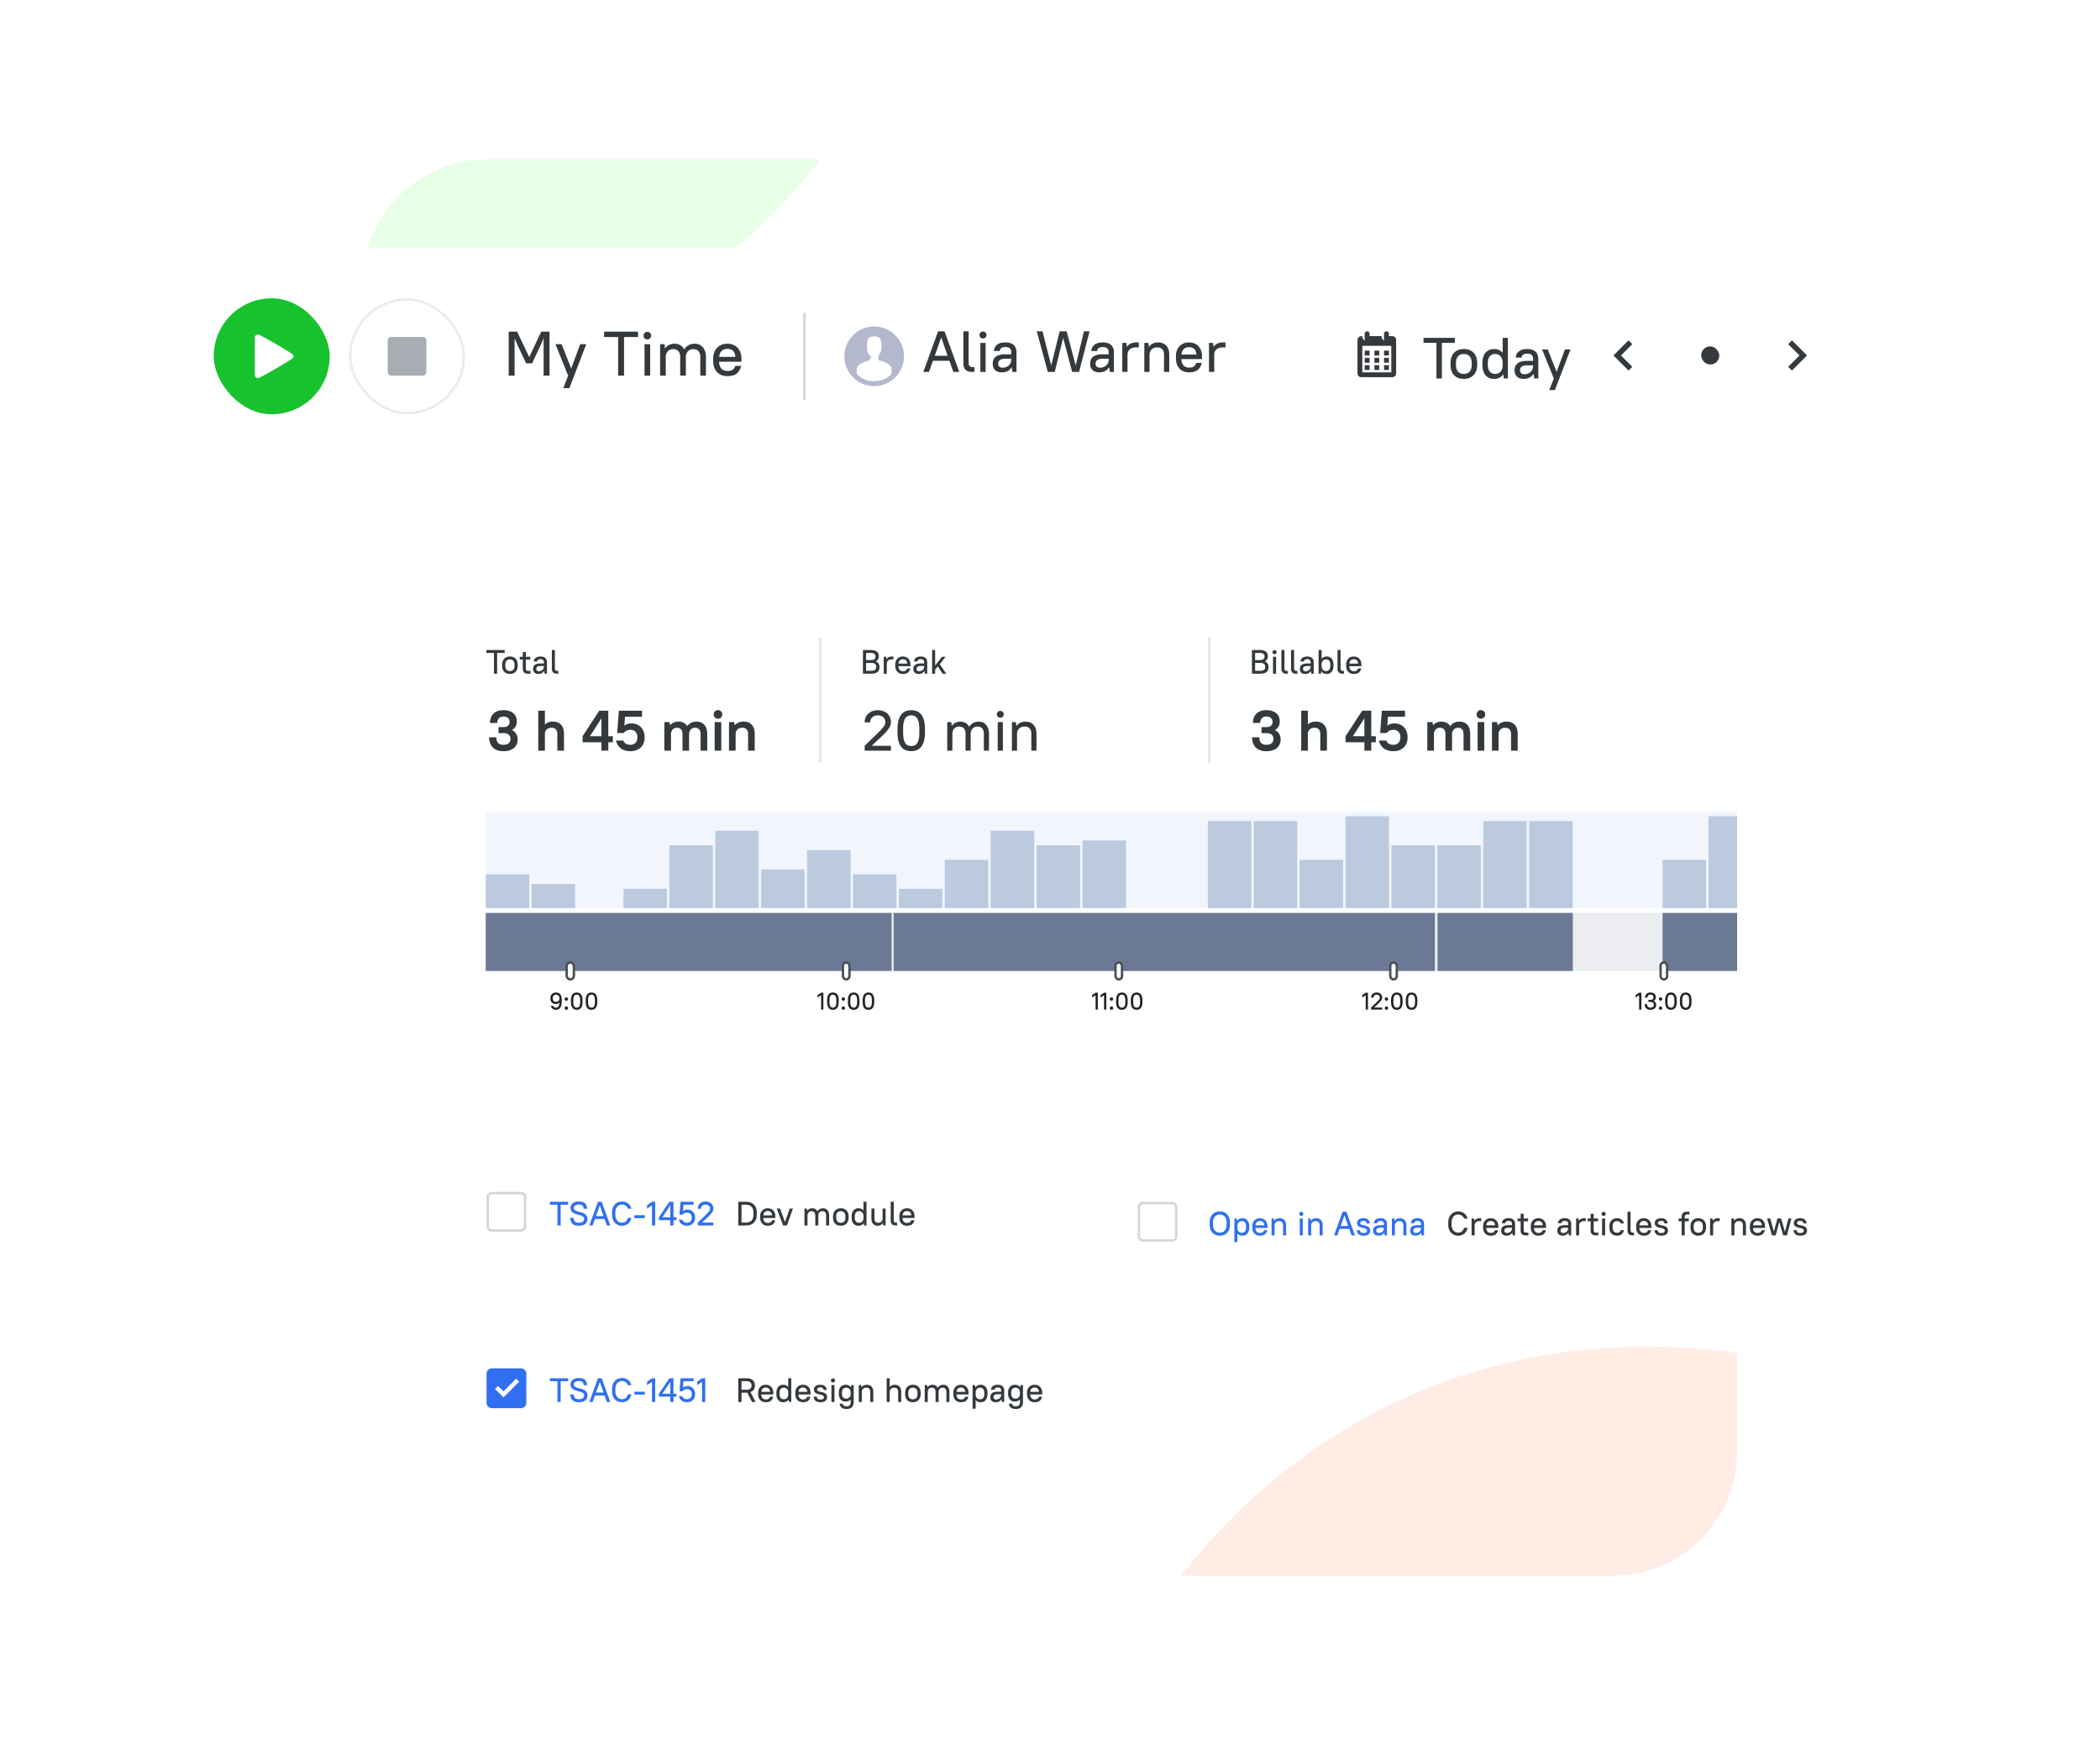 <svg width="845" height="700" fill="none" xmlns="http://www.w3.org/2000/svg"><g clip-path="url(#a)"><g filter="url(#b)"><g clip-path="url(#c)"><rect x="146" y="60" width="553" height="570" rx="50" fill="#fff" fill-opacity=".4" shape-rendering="crispEdges"/><g opacity=".3" filter="url(#d)"><ellipse cx="730.574" cy="928.596" rx="405.5" ry="304" transform="rotate(-113.751 730.574 928.596)" fill="#FFC2A7"/></g><g opacity=".3" filter="url(#e)"><ellipse cx="75.574" cy="-239.404" rx="405.5" ry="304" transform="rotate(-113.751 75.574 -239.404)" fill="#AEFFA7"/></g><g filter="url(#f)"><g clip-path="url(#g)"><rect x="176" y="229" width="1096.67" height="190.556" rx="5.833" fill="#fff"/><path fill="#F2F5FC" d="M195.444 318.444h1057.78v38.889H195.444z"/><path fill="#BCCAE0" d="M195.444 343.722h17.5v13.611h-17.5zM213.917 347.611h17.5v9.722h-17.5zM250.861 349.555h17.5v7.778h-17.5zM269.333 332.055h17.5v25.278h-17.5zM287.806 326.222h17.5v31.111h-17.5zM306.278 341.777h17.5v15.556h-17.5zM324.75 334h17.5v23.333h-17.5zM343.222 343.722h17.5v13.611h-17.5zM361.694 349.555h17.5v7.778h-17.5zM380.167 337.888h17.5v19.444h-17.5zM398.639 326.222h17.5v31.111h-17.5zM417.111 332.055h17.5v25.278h-17.5zM435.583 330.111h17.5v27.222h-17.5zM486 322.333h17.5v35H486zM504.472 322.333h17.5v35h-17.5zM522.944 337.888h17.5v19.444h-17.5zM669 337.888h17.5v19.444H669zM541.417 320.388h17.5v36.944h-17.5zM687.472 320.388h17.5v36.944h-17.5zM559.889 332.055h17.5v25.278h-17.5zM578.361 332.055h17.5v25.278h-17.5zM596.833 322.333h17.5v35h-17.5zM615.306 322.333h17.5v35h-17.5z"/><g clip-path="url(#h)"><path fill="#EBEDF0" d="M195.444 359.277h1057.78v23.333H195.444z"/><g clip-path="url(#i)"><path fill="#6A7994" d="M195.444 359.277h163.333v23.333H195.444z"/></g><g clip-path="url(#j)"><path fill="#6A7994" d="M359.583 359.277h217.778v23.333H359.583z"/></g><path fill="#6A7994" d="M578.433 359.277h54.444v23.333h-54.444zM669 359.277h54.444v23.333H669z"/></g><rect x="228.014" y="379.208" width="2.917" height="6.806" rx="1.458" fill="#fff" stroke="#4C5157" stroke-width=".972"/><path d="M238.002 398.244c1.41 0 2.334-.914 2.334-3.199v-.564c0-2.304-.905-3.198-2.334-3.198-1.409 0-2.333.914-2.333 3.198v.564c0 2.305.904 3.199 2.333 3.199Zm0-.875c-.836 0-1.38-.544-1.38-2.324v-.564c0-1.798.525-2.323 1.38-2.323.836 0 1.381.544 1.381 2.323v.564c0 1.799-.525 2.324-1.381 2.324ZM232.068 398.244c1.41 0 2.334-.914 2.334-3.199v-.564c0-2.304-.905-3.198-2.334-3.198-1.41 0-2.333.914-2.333 3.198v.564c0 2.305.904 3.199 2.333 3.199Zm0-.875c-.836 0-1.38-.544-1.38-2.324v-.564c0-1.798.525-2.323 1.38-2.323.836 0 1.381.544 1.381 2.323v.564c0 1.799-.525 2.324-1.381 2.324ZM227.888 394.588c.398 0 .68-.301.68-.68a.665.665 0 0 0-.68-.681.665.665 0 0 0-.681.681c0 .379.282.68.681.68Zm0 3.656c.398 0 .68-.301.68-.681a.664.664 0 0 0-.68-.68.664.664 0 0 0-.681.68c0 .38.282.681.681.681ZM223.661 398.244c1.42 0 2.382-.953 2.382-3.49v-.564c0-2.071-.933-2.907-2.333-2.907-1.264 0-2.236.875-2.236 2.226v.175c0 1.4.826 2.227 2.187 2.227.603 0 1.118-.234 1.468-.671-.078 1.633-.641 2.129-1.468 2.129-.573 0-.885-.321-1.03-.71h-.963c.224.914.904 1.585 1.993 1.585Zm.058-3.208c-.787 0-1.293-.506-1.293-1.352v-.175c0-.836.496-1.351 1.284-1.351.797 0 1.38.486 1.38 1.4v.175c0 .797-.515 1.303-1.371 1.303Z" fill="#212529"/><rect x="339.187" y="379.208" width="2.623" height="6.806" rx="1.312" fill="#fff" stroke="#4C5157" stroke-width=".972"/><path d="M349.443 398.244c1.409 0 2.333-.914 2.333-3.199v-.564c0-2.304-.904-3.198-2.333-3.198-1.41 0-2.334.914-2.334 3.198v.564c0 2.305.905 3.199 2.334 3.199Zm0-.875c-.836 0-1.381-.544-1.381-2.324v-.564c0-1.798.525-2.323 1.381-2.323.836 0 1.38.544 1.38 2.323v.564c0 1.799-.525 2.324-1.38 2.324ZM343.509 398.244c1.41 0 2.333-.914 2.333-3.199v-.564c0-2.304-.904-3.198-2.333-3.198-1.41 0-2.333.914-2.333 3.198v.564c0 2.305.904 3.199 2.333 3.199Zm0-.875c-.836 0-1.38-.544-1.38-2.324v-.564c0-1.798.525-2.323 1.38-2.323.836 0 1.381.544 1.381 2.323v.564c0 1.799-.525 2.324-1.381 2.324ZM339.329 394.588c.398 0 .68-.301.68-.68a.665.665 0 0 0-.68-.681.665.665 0 0 0-.681.681c0 .379.282.68.681.68Zm0 3.656c.398 0 .68-.301.68-.681a.664.664 0 0 0-.68-.68.664.664 0 0 0-.681.68c0 .38.282.681.681.681ZM335.144 398.244c1.41 0 2.334-.914 2.334-3.199v-.564c0-2.304-.904-3.198-2.334-3.198-1.409 0-2.333.914-2.333 3.198v.564c0 2.305.904 3.199 2.333 3.199Zm0-.875c-.836 0-1.38-.544-1.38-2.324v-.564c0-1.798.525-2.323 1.38-2.323.836 0 1.381.544 1.381 2.323v.564c0 1.799-.525 2.324-1.381 2.324ZM328.975 393.334l1.419-.962v5.794h.914v-6.805h-.914l-1.419.982v.991Z" fill="#212529"/><rect x="448.857" y="379.208" width="2.623" height="6.806" rx="1.312" fill="#fff" stroke="#4C5157" stroke-width=".972"/><path d="M457.359 398.244c1.409 0 2.333-.914 2.333-3.199v-.564c0-2.304-.904-3.198-2.333-3.198-1.41 0-2.334.914-2.334 3.198v.564c0 2.305.905 3.199 2.334 3.199Zm0-.875c-.836 0-1.381-.544-1.381-2.324v-.564c0-1.798.525-2.323 1.381-2.323.836 0 1.38.544 1.38 2.323v.564c0 1.799-.525 2.324-1.38 2.324ZM451.425 398.244c1.409 0 2.333-.914 2.333-3.199v-.564c0-2.304-.904-3.198-2.333-3.198-1.41 0-2.334.914-2.334 3.198v.564c0 2.305.904 3.199 2.334 3.199Zm0-.875c-.836 0-1.381-.544-1.381-2.324v-.564c0-1.798.525-2.323 1.381-2.323.836 0 1.38.544 1.38 2.323v.564c0 1.799-.525 2.324-1.38 2.324ZM447.244 394.588a.664.664 0 0 0 .681-.68.665.665 0 0 0-.681-.681.665.665 0 0 0-.681.681c0 .379.282.68.681.68Zm0 3.656a.665.665 0 0 0 .681-.681.664.664 0 0 0-.681-.68.664.664 0 0 0-.681.68c0 .38.282.681.681.681ZM442.824 393.334l1.42-.962v5.794h.914v-6.805h-.914l-1.42.982v.991ZM439.425 393.334l1.42-.962v5.794h.914v-6.805h-.914l-1.42.982v.991Z" fill="#212529"/><rect x="559.42" y="379.208" width="2.623" height="6.806" rx="1.312" fill="#fff" stroke="#4C5157" stroke-width=".972"/><path d="M567.996 398.244c1.41 0 2.334-.914 2.334-3.199v-.564c0-2.304-.904-3.198-2.334-3.198-1.409 0-2.333.914-2.333 3.198v.564c0 2.305.904 3.199 2.333 3.199Zm0-.875c-.836 0-1.38-.544-1.38-2.324v-.564c0-1.798.525-2.323 1.38-2.323.837 0 1.381.544 1.381 2.323v.564c0 1.799-.525 2.324-1.381 2.324ZM562.062 398.244c1.41 0 2.334-.914 2.334-3.199v-.564c0-2.304-.904-3.198-2.334-3.198-1.409 0-2.333.914-2.333 3.198v.564c0 2.305.904 3.199 2.333 3.199Zm0-.875c-.836 0-1.38-.544-1.38-2.324v-.564c0-1.798.525-2.323 1.38-2.323.836 0 1.381.544 1.381 2.323v.564c0 1.799-.525 2.324-1.381 2.324ZM557.882 394.588c.398 0 .68-.301.68-.68a.665.665 0 0 0-.68-.681.665.665 0 0 0-.681.681c0 .379.282.68.681.68Zm0 3.656c.398 0 .68-.301.68-.681a.664.664 0 0 0-.68-.68.664.664 0 0 0-.681.68c0 .38.282.681.681.681ZM551.71 398.166h4.472v-.836h-3.266l1.788-1.692c.953-.894 1.478-1.604 1.478-2.323 0-1.177-.875-2.032-2.236-2.032-1.351 0-2.236.855-2.236 2.071h.953c0-.72.505-1.196 1.283-1.196.778 0 1.283.476 1.283 1.157 0 .496-.359.953-1.195 1.769l-2.324 2.246v.836ZM548.117 393.334l1.419-.962v5.794h.914v-6.805h-.914l-1.419.982v.991Z" fill="#212529"/><rect x="668.191" y="379.208" width="2.623" height="6.806" rx="1.312" fill="#fff" stroke="#4C5157" stroke-width=".972"/><path d="M678.299 398.244c1.41 0 2.333-.914 2.333-3.199v-.564c0-2.304-.904-3.198-2.333-3.198-1.41 0-2.333.914-2.333 3.198v.564c0 2.305.904 3.199 2.333 3.199Zm0-.875c-.836 0-1.38-.544-1.38-2.324v-.564c0-1.798.525-2.323 1.38-2.323.836 0 1.381.544 1.381 2.323v.564c0 1.799-.525 2.324-1.381 2.324ZM672.365 398.244c1.41 0 2.333-.914 2.333-3.199v-.564c0-2.304-.904-3.198-2.333-3.198-1.41 0-2.333.914-2.333 3.198v.564c0 2.305.904 3.199 2.333 3.199Zm0-.875c-.836 0-1.38-.544-1.38-2.324v-.564c0-1.798.525-2.323 1.38-2.323.836 0 1.381.544 1.381 2.323v.564c0 1.799-.525 2.324-1.381 2.324ZM668.184 394.588a.664.664 0 0 0 .681-.68.665.665 0 0 0-.681-.681.665.665 0 0 0-.68.681c0 .379.282.68.68.68Zm0 3.656a.665.665 0 0 0 .681-.681.664.664 0 0 0-.681-.68.664.664 0 0 0-.68.68c0 .38.282.681.68.681ZM664.1 398.244c1.507 0 2.334-.826 2.334-2.013 0-.69-.341-1.263-1.002-1.575.564-.301.856-.826.856-1.468 0-1.127-.778-1.905-2.188-1.905-1.351 0-2.148.787-2.187 2.071h.953c.068-.778.496-1.196 1.234-1.196.817 0 1.235.418 1.235 1.05 0 .622-.418 1.04-1.147 1.04h-.914v.836h.914c.826 0 1.293.457 1.293 1.128 0 .69-.467 1.157-1.381 1.157-.875 0-1.332-.467-1.38-1.39h-.953c.039 1.429.885 2.265 2.333 2.265ZM658.125 393.334l1.419-.962v5.794h.914v-6.805h-.914l-1.419.982v.991Z" fill="#212529"/><g clip-path="url(#k)"><g clip-path="url(#l)"><path d="M224.04 263.027h.599v-1.116h-.422c-.626 0-.939-.326-.939-1.021v-7.39h-1.225v7.526c0 1.294.708 2.001 1.987 2.001ZM216.683 263.136c.993 0 1.81-.449 2.3-1.225l.15 1.116h.952v-4.628c0-1.401-.884-2.286-2.586-2.286-1.796 0-2.654.857-2.722 2.014h1.361c.068-.544.449-.925 1.361-.925.926 0 1.361.435 1.361 1.197v.504h-1.361c-2.164 0-2.994.83-2.994 2.219 0 1.252.762 2.014 2.178 2.014Zm.136-1.089c-.654 0-1.035-.381-1.035-.953 0-.694.463-1.156 1.715-1.156h1.361v.245c0 1.007-.857 1.864-2.041 1.864ZM209.127 257.338h1.225v3.688c0 1.28.721 2.001 2.001 2.001h1.13v-1.116h-.953c-.626 0-.953-.327-.953-1.021v-3.552h1.769v-1.116h-1.769v-1.906h-1.225v1.906h-1.225v1.116ZM205.182 263.136c1.892 0 3.131-1.238 3.131-3.253v-.517c0-2.028-1.225-3.253-3.131-3.253-1.892 0-3.13 1.238-3.13 3.253v.517c0 2.028 1.225 3.253 3.13 3.253Zm0-1.17c-1.129 0-1.851-.722-1.851-2.083v-.517c0-1.375.708-2.083 1.851-2.083 1.13 0 1.851.722 1.851 2.083v.517c0 1.375-.707 2.083-1.851 2.083ZM195.717 254.67h3.035v8.357h1.28v-8.357h3.035v-1.17h-7.35v1.17ZM293.336 282.5h2.093l.207 1.288c.859-.997 2.047-1.495 3.565-1.495 1.411 0 2.507.422 3.289 1.265.797.828 1.196 2.085 1.196 3.772V294h-2.668v-6.67c0-.843-.207-1.48-.621-1.909-.399-.429-.951-.644-1.656-.644-.828 0-1.487.222-1.978.667-.475.445-.728 1.035-.759 1.771V294h-2.668v-11.5ZM287.566 282.5h2.668V294h-2.668v-11.5Zm1.334-1.38c-.49 0-.904-.161-1.242-.483a1.73 1.73 0 0 1-.483-1.242c0-.491.161-.897.483-1.219a1.692 1.692 0 0 1 1.242-.506c.476 0 .882.169 1.219.506.338.322.506.728.506 1.219 0 .491-.168.905-.506 1.242a1.7 1.7 0 0 1-1.219.483ZM267.326 282.5h2.093l.207 1.265a3.878 3.878 0 0 1 1.449-1.081 4.617 4.617 0 0 1 1.909-.391c.782 0 1.472.161 2.07.483a3.54 3.54 0 0 1 1.472 1.38 3.999 3.999 0 0 1 1.564-1.38c.644-.322 1.373-.483 2.185-.483 1.304 0 2.346.422 3.128 1.265s1.173 2.101 1.173 3.772V294h-2.668v-6.67c0-.859-.199-1.495-.598-1.909-.383-.429-.92-.644-1.61-.644-.69 0-1.265.238-1.725.713-.46.46-.69 1.073-.69 1.84V294h-2.668v-6.67c0-.843-.199-1.48-.598-1.909-.398-.429-.935-.644-1.61-.644-.69 0-1.257.222-1.702.667-.444.445-.682 1.035-.713 1.771V294h-2.668v-11.5ZM249.031 277.9h9.315v2.438h-6.854l-.276 3.588c.782-.598 1.741-.897 2.875-.897.782 0 1.495.13 2.139.391.66.261 1.219.636 1.679 1.127.46.491.821 1.081 1.081 1.771.261.69.391 1.457.391 2.3 0 .843-.13 1.61-.391 2.3-.26.69-.644 1.28-1.15 1.771-.49.475-1.096.851-1.817 1.127-.705.261-1.502.391-2.392.391a7.504 7.504 0 0 1-2.07-.276 5.838 5.838 0 0 1-1.725-.851 5.179 5.179 0 0 1-1.242-1.334 5.43 5.43 0 0 1-.713-1.84h2.898c.23.567.591.997 1.081 1.288.506.291 1.097.437 1.771.437.874 0 1.564-.261 2.07-.782.522-.521.782-1.265.782-2.231s-.26-1.71-.782-2.231c-.506-.521-1.196-.782-2.07-.782-.598 0-1.127.123-1.587.368a2.899 2.899 0 0 0-1.035.92h-2.668l.69-8.993ZM234.417 288.181l6.716-10.281h3.634v10.281h1.84v2.438h-1.84V294h-2.76v-3.381h-7.59v-2.438Zm7.59 0v-7.222l-4.623 7.222h4.623ZM216.587 277.9h2.668v5.589c.767-.797 1.832-1.196 3.197-1.196 1.411 0 2.507.422 3.289 1.265.797.828 1.196 2.085 1.196 3.772V294h-2.668v-6.67c0-.843-.207-1.48-.621-1.909-.399-.429-.951-.644-1.656-.644-.828 0-1.487.222-1.978.667-.475.445-.728 1.035-.759 1.771V294h-2.668v-16.1ZM202.555 294.207c-1.809 0-3.212-.483-4.209-1.449-.996-.981-1.51-2.369-1.541-4.163h2.898c.031 1.058.284 1.832.759 2.323.476.475 1.173.713 2.093.713.951 0 1.664-.215 2.139-.644.476-.445.713-1.035.713-1.771 0-.659-.23-1.204-.69-1.633-.444-.429-1.111-.644-2.001-.644H200.6v-2.438h2.116c.736 0 1.311-.192 1.725-.575.414-.383.621-.882.621-1.495 0-.644-.214-1.165-.644-1.564-.414-.399-1.035-.598-1.863-.598-1.533 0-2.369.859-2.507 2.576h-2.898c.031-1.61.514-2.867 1.449-3.772.951-.92 2.27-1.38 3.956-1.38.89 0 1.672.115 2.346.345.675.215 1.235.521 1.679.92.46.399.805.882 1.035 1.449.23.552.345 1.165.345 1.84 0 .736-.161 1.403-.483 2.001-.322.598-.82 1.081-1.495 1.449.782.383 1.365.905 1.748 1.564.384.644.575 1.365.575 2.162a5.09 5.09 0 0 1-.368 1.955 4.11 4.11 0 0 1-1.104 1.518c-.475.414-1.073.736-1.794.966-.705.23-1.533.345-2.484.345Z" fill="#34393D"/><path fill="#E2E7EB" d="M329.611 248.444h.972V299h-.972z"/><path d="M379.279 263.027h1.497l-2.627-3.824 2.355-2.981h-1.47l-2.749 3.498v-6.22h-1.225v9.527h1.225v-1.619l1.061-1.307 1.933 2.926ZM369.689 263.136c.994 0 1.811-.449 2.301-1.225l.149 1.116h.953v-4.628c0-1.401-.884-2.286-2.586-2.286-1.797 0-2.654.857-2.722 2.014h1.361c.068-.544.449-.925 1.361-.925.926 0 1.361.435 1.361 1.197v.504h-1.361c-2.164 0-2.994.83-2.994 2.219 0 1.252.762 2.014 2.177 2.014Zm.137-1.089c-.654 0-1.035-.381-1.035-.953 0-.694.463-1.156 1.715-1.156h1.361v.245c0 1.007-.857 1.864-2.041 1.864ZM363.292 263.136c1.837 0 2.722-.885 2.994-2.218h-1.252c-.272.707-.667 1.102-1.742 1.102-1.021 0-1.742-.681-1.783-2.001h4.845v-.653c0-2.001-1.252-3.253-3.062-3.253-1.797 0-3.063 1.266-3.063 3.253v.517c0 2.015 1.239 3.253 3.063 3.253Zm0-5.907c1.021 0 1.647.531 1.756 1.729h-3.525c.122-1.157.803-1.729 1.769-1.729ZM355.6 263.027h1.225v-4.083c.027-.98.721-1.661 1.974-1.661h.68v-1.17h-.68c-.899 0-1.661.367-2.124 1.034l-.122-.925h-.953v6.805ZM347.228 263.027h3.334c2.382 0 3.335-.952 3.335-2.681 0-1.048-.476-1.865-1.497-2.273.83-.436 1.225-1.157 1.225-2.028 0-1.593-.953-2.545-3.335-2.545h-3.062v9.527Zm3.334-4.328c1.47 0 2.001.531 2.001 1.579s-.531 1.579-2.001 1.579h-2.055v-3.158h2.055Zm-.272-4.029c1.47 0 2.001.531 2.001 1.443s-.531 1.443-2.001 1.443h-1.783v-2.886h1.783ZM407.168 282.5h1.61l.207 1.587a4.004 4.004 0 0 1 1.541-1.311c.629-.307 1.35-.46 2.162-.46 1.334 0 2.392.422 3.174 1.265.798.828 1.196 2.039 1.196 3.634V294h-2.07v-6.785c0-.981-.23-1.71-.69-2.185-.46-.491-1.111-.736-1.955-.736-.935 0-1.679.261-2.231.782-.552.521-.843 1.196-.874 2.024v6.9h-2.07v-11.5ZM401.468 282.5h2.07V294h-2.07v-11.5Zm1.035-1.748c-.399 0-.729-.13-.989-.391-.261-.261-.391-.59-.391-.989s.13-.728.391-.989c.26-.261.59-.391.989-.391.398 0 .728.13.989.391.26.261.391.59.391.989s-.131.728-.391.989c-.261.261-.591.391-.989.391ZM381.159 282.5h1.61l.207 1.564a3.93 3.93 0 0 1 1.472-1.288c.598-.307 1.265-.46 2.001-.46.782 0 1.479.176 2.093.529.613.353 1.096.874 1.449 1.564a4.242 4.242 0 0 1 1.587-1.541c.659-.368 1.403-.552 2.231-.552.598 0 1.15.107 1.656.322.506.215.943.529 1.311.943.368.414.651.928.851 1.541.214.598.322 1.296.322 2.093V294h-2.07v-6.785c0-.981-.23-1.71-.69-2.185-.445-.491-1.058-.736-1.84-.736s-1.434.261-1.955.782c-.506.521-.775 1.196-.805 2.024v6.9h-2.07v-6.785c0-.981-.23-1.71-.69-2.185-.445-.491-1.058-.736-1.84-.736s-1.434.253-1.955.759c-.506.506-.775 1.188-.805 2.047v6.9h-2.07v-11.5ZM366.661 294.184c-.844 0-1.61-.138-2.3-.414a4.217 4.217 0 0 1-1.725-1.311c-.476-.613-.844-1.395-1.104-2.346-.261-.966-.391-2.131-.391-3.496v-1.334c0-1.349.13-2.499.391-3.45.26-.966.628-1.748 1.104-2.346.49-.613 1.073-1.058 1.748-1.334a5.802 5.802 0 0 1 2.277-.437c.843 0 1.602.138 2.277.414.69.276 1.272.721 1.748 1.334.475.598.843 1.38 1.104 2.346.26.951.391 2.108.391 3.473v1.334c0 1.349-.131 2.507-.391 3.473-.261.951-.637 1.733-1.127 2.346a4.38 4.38 0 0 1-1.748 1.334c-.675.276-1.426.414-2.254.414Zm0-2.07c.506 0 .958-.084 1.357-.253a2.415 2.415 0 0 0 1.035-.897c.276-.429.49-.997.644-1.702.153-.705.23-1.587.23-2.645v-1.334c0-1.058-.077-1.932-.23-2.622-.154-.705-.376-1.273-.667-1.702-.276-.429-.621-.728-1.035-.897a3.15 3.15 0 0 0-1.334-.276 3.36 3.36 0 0 0-1.38.276c-.399.169-.736.468-1.012.897-.276.414-.491.974-.644 1.679-.154.705-.23 1.587-.23 2.645v1.334c0 1.058.076 1.94.23 2.645.153.69.368 1.25.644 1.679.291.429.636.736 1.035.92.414.169.866.253 1.357.253ZM347.92 292.022l5.497-5.313c.981-.966 1.694-1.756 2.139-2.369.46-.629.69-1.234.69-1.817 0-.813-.276-1.472-.828-1.978-.552-.506-1.288-.759-2.208-.759-.92 0-1.656.261-2.208.782-.552.506-.828 1.188-.828 2.047h-2.254c0-.721.123-1.38.368-1.978a4.592 4.592 0 0 1 1.081-1.541 4.545 4.545 0 0 1 1.656-1.012c.659-.245 1.388-.368 2.185-.368.797 0 1.518.123 2.162.368.659.23 1.219.56 1.679.989.46.429.813.943 1.058 1.541.261.583.391 1.219.391 1.909 0 .859-.299 1.725-.897 2.599-.598.874-1.464 1.84-2.599 2.898l-4.232 4.002h7.728V294h-10.58v-1.978Z" fill="#34393D"/><path fill="#E2E7EB" d="M486.139 248.444h.972V299h-.972z"/><path d="M544.729 263.136c1.838 0 2.722-.885 2.994-2.218h-1.252c-.272.707-.667 1.102-1.742 1.102-1.021 0-1.742-.681-1.783-2.001h4.846v-.653c0-2.001-1.253-3.253-3.063-3.253-1.797 0-3.062 1.266-3.062 3.253v.517c0 2.015 1.238 3.253 3.062 3.253Zm0-5.907c1.021 0 1.647.531 1.756 1.729h-3.525c.122-1.157.803-1.729 1.769-1.729ZM540.181 263.027h.599v-1.116h-.422c-.626 0-.939-.326-.939-1.021v-7.39h-1.225v7.526c0 1.294.708 2.001 1.987 2.001ZM533.885 263.136c1.524 0 2.681-1.157 2.681-3.253v-.517c0-2.11-1.143-3.253-2.681-3.253-.885 0-1.606.299-2.083.898V253.5h-1.225v9.527h.953l.122-.966c.477.721 1.253 1.075 2.233 1.075Zm-.341-1.17c-1.007 0-1.742-.735-1.742-2.083v-.612c.027-1.293.762-1.988 1.742-1.988 1.062 0 1.743.681 1.743 2.083v.517c0 1.402-.667 2.083-1.743 2.083ZM525.207 263.136c.994 0 1.81-.449 2.3-1.225l.15 1.116h.953v-4.628c0-1.401-.885-2.286-2.586-2.286-1.797 0-2.654.857-2.722 2.014h1.361c.068-.544.449-.925 1.361-.925.925 0 1.361.435 1.361 1.197v.504h-1.361c-2.164 0-2.995.83-2.995 2.219 0 1.252.763 2.014 2.178 2.014Zm.136-1.089c-.653 0-1.034-.381-1.034-.953 0-.694.463-1.156 1.715-1.156h1.361v.245c0 1.007-.858 1.864-2.042 1.864ZM521.479 263.027h.599v-1.116h-.422c-.626 0-.939-.326-.939-1.021v-7.39h-1.225v7.526c0 1.294.707 2.001 1.987 2.001ZM517.598 263.027h.598v-1.116h-.421c-.627 0-.94-.326-.94-1.021v-7.39h-1.225v7.526c0 1.294.708 2.001 1.988 2.001ZM512.237 263.028h1.225v-6.806h-1.225v6.806Zm.612-7.84a.802.802 0 0 0 .817-.817.802.802 0 0 0-.817-.817.802.802 0 0 0-.816.817c0 .463.354.817.816.817ZM503.755 263.027h3.335c2.382 0 3.335-.952 3.335-2.681 0-1.048-.477-1.865-1.497-2.273.83-.436 1.225-1.157 1.225-2.028 0-1.593-.953-2.545-3.335-2.545h-3.063v9.527Zm3.335-4.328c1.47 0 2.001.531 2.001 1.579s-.531 1.579-2.001 1.579h-2.055v-3.158h2.055Zm-.272-4.029c1.47 0 2.001.531 2.001 1.443s-.531 1.443-2.001 1.443h-1.783v-2.886h1.783ZM600.336 282.5h2.093l.207 1.288c.859-.997 2.047-1.495 3.565-1.495 1.411 0 2.507.422 3.289 1.265.797.828 1.196 2.085 1.196 3.772V294h-2.668v-6.67c0-.843-.207-1.48-.621-1.909-.399-.429-.951-.644-1.656-.644-.828 0-1.487.222-1.978.667-.475.445-.728 1.035-.759 1.771V294h-2.668v-11.5ZM594.566 282.5h2.668V294h-2.668v-11.5Zm1.334-1.38c-.49 0-.904-.161-1.242-.483a1.73 1.73 0 0 1-.483-1.242c0-.491.161-.897.483-1.219a1.692 1.692 0 0 1 1.242-.506c.476 0 .882.169 1.219.506.338.322.506.728.506 1.219 0 .491-.168.905-.506 1.242a1.7 1.7 0 0 1-1.219.483ZM574.326 282.5h2.093l.207 1.265a3.878 3.878 0 0 1 1.449-1.081 4.617 4.617 0 0 1 1.909-.391c.782 0 1.472.161 2.07.483a3.54 3.54 0 0 1 1.472 1.38 3.999 3.999 0 0 1 1.564-1.38c.644-.322 1.373-.483 2.185-.483 1.304 0 2.346.422 3.128 1.265s1.173 2.101 1.173 3.772V294h-2.668v-6.67c0-.859-.199-1.495-.598-1.909-.383-.429-.92-.644-1.61-.644-.69 0-1.265.238-1.725.713-.46.46-.69 1.073-.69 1.84V294h-2.668v-6.67c0-.843-.199-1.48-.598-1.909-.398-.429-.935-.644-1.61-.644-.69 0-1.257.222-1.702.667-.444.445-.682 1.035-.713 1.771V294h-2.668v-11.5ZM556.031 277.9h9.315v2.438h-6.854l-.276 3.588c.782-.598 1.741-.897 2.875-.897.782 0 1.495.13 2.139.391.66.261 1.219.636 1.679 1.127.46.491.821 1.081 1.081 1.771.261.69.391 1.457.391 2.3 0 .843-.13 1.61-.391 2.3-.26.69-.644 1.28-1.15 1.771-.49.475-1.096.851-1.817 1.127-.705.261-1.502.391-2.392.391a7.504 7.504 0 0 1-2.07-.276 5.838 5.838 0 0 1-1.725-.851 5.179 5.179 0 0 1-1.242-1.334 5.43 5.43 0 0 1-.713-1.84h2.898c.23.567.591.997 1.081 1.288.506.291 1.097.437 1.771.437.874 0 1.564-.261 2.07-.782.522-.521.782-1.265.782-2.231s-.26-1.71-.782-2.231c-.506-.521-1.196-.782-2.07-.782-.598 0-1.127.123-1.587.368a2.899 2.899 0 0 0-1.035.92h-2.668l.69-8.993ZM541.417 288.181l6.716-10.281h3.634v10.281h1.84v2.438h-1.84V294h-2.76v-3.381h-7.59v-2.438Zm7.59 0v-7.222l-4.623 7.222h4.623ZM523.587 277.9h2.668v5.589c.767-.797 1.832-1.196 3.197-1.196 1.411 0 2.507.422 3.289 1.265.797.828 1.196 2.085 1.196 3.772V294h-2.668v-6.67c0-.843-.207-1.48-.621-1.909-.399-.429-.951-.644-1.656-.644-.828 0-1.487.222-1.978.667-.475.445-.728 1.035-.759 1.771V294h-2.668v-16.1ZM509.555 294.207c-1.809 0-3.212-.483-4.209-1.449-.996-.981-1.51-2.369-1.541-4.163h2.898c.031 1.058.284 1.832.759 2.323.476.475 1.173.713 2.093.713.951 0 1.664-.215 2.139-.644.476-.445.713-1.035.713-1.771 0-.659-.23-1.204-.69-1.633-.444-.429-1.111-.644-2.001-.644H507.6v-2.438h2.116c.736 0 1.311-.192 1.725-.575.414-.383.621-.882.621-1.495 0-.644-.214-1.165-.644-1.564-.414-.399-1.035-.598-1.863-.598-1.533 0-2.369.859-2.507 2.576h-2.898c.031-1.61.514-2.867 1.449-3.772.951-.92 2.27-1.38 3.956-1.38.89 0 1.672.115 2.346.345.675.215 1.235.521 1.679.92.46.399.805.882 1.035 1.449.23.552.345 1.165.345 1.84 0 .736-.161 1.403-.483 2.001-.322.598-.82 1.081-1.495 1.449.782.383 1.365.905 1.748 1.564.384.644.575 1.365.575 2.162a5.09 5.09 0 0 1-.368 1.955 4.11 4.11 0 0 1-1.104 1.518c-.475.414-1.073.736-1.794.966-.705.23-1.533.345-2.484.345Z" fill="#34393D"/></g></g></g></g></g><rect x="136" y="50" width="573" height="590" rx="60" stroke="#fff" stroke-opacity=".65" stroke-width="20" shape-rendering="crispEdges"/></g><rect x="176" y="533" width="291" height="51" rx="20" fill="#fff"/><path fill-rule="evenodd" clip-rule="evenodd" d="M197.778 550.5c-1 0-2 1-2 2v12c0 1 1 2 2 2h12c1 0 2-1 2-2v-12c0-1-1-2-2-2h-12Zm2.618 7.049 2.188 2.187 5.104-5.104 1.215 1.215-5.833 5.834-.486.486-3.403-3.403 1.215-1.215Z" fill="#3070F0"/><path d="M221.272 554.472h7.35v1.171h-3.035V564h-1.28v-8.357h-3.035v-1.171Zm11.642 9.637c-1.125 0-1.969-.259-2.532-.776-.553-.526-.866-1.325-.939-2.395h1.361c.064.698.259 1.197.586 1.497.326.299.834.449 1.524.449.735 0 1.275-.145 1.62-.436.345-.29.517-.644.517-1.061 0-.3-.082-.54-.245-.722a1.826 1.826 0 0 0-.613-.476 3.794 3.794 0 0 0-.871-.327 73.19 73.19 0 0 0-1.007-.272c-.345-.1-.68-.209-1.007-.327a3.366 3.366 0 0 1-.871-.49 2.434 2.434 0 0 1-.626-.735c-.155-.29-.232-.653-.232-1.089 0-.363.068-.703.204-1.02.146-.318.354-.59.627-.817.281-.236.63-.417 1.048-.544.417-.137.902-.205 1.456-.205 1.098 0 1.91.245 2.436.735.527.49.826 1.212.899 2.165h-1.361c-.073-.581-.254-1.003-.545-1.266-.29-.273-.767-.409-1.429-.409-.699 0-1.207.132-1.524.395-.318.263-.477.585-.477.966 0 .282.077.513.232.695.163.172.372.322.626.449.254.118.544.218.871.299.326.082.662.173 1.007.272.345.091.681.2 1.007.327.327.127.617.295.871.504.254.208.459.467.613.776.163.299.245.676.245 1.129 0 .4-.073.767-.218 1.103a2.24 2.24 0 0 1-.64.857c-.281.236-.639.422-1.075.558-.436.127-.948.191-1.538.191Zm10.352-2.722h-3.865l-.926 2.613h-1.334l3.471-9.528h1.497L245.58 564h-1.388l-.926-2.613Zm-3.443-1.171h3.021l-.803-2.287-.694-2.028-.708 2.028-.816 2.287Zm10.465 3.893c-.59 0-1.13-.1-1.62-.3a3.658 3.658 0 0 1-1.266-.884 4.057 4.057 0 0 1-.83-1.402c-.2-.554-.299-1.184-.299-1.892v-.79c0-.698.099-1.324.299-1.878.2-.553.476-1.021.83-1.402.354-.39.776-.685 1.266-.885a4.105 4.105 0 0 1 1.62-.313c.526 0 1.002.082 1.429.245.426.155.798.368 1.116.64.327.263.59.572.79.926.199.344.335.707.408 1.089h-1.388a2.522 2.522 0 0 0-.314-.627 2.079 2.079 0 0 0-.49-.53 2.392 2.392 0 0 0-.694-.368c-.254-.1-.54-.15-.857-.15-.381 0-.74.073-1.075.218a2.188 2.188 0 0 0-.844.626 2.973 2.973 0 0 0-.558 1.021c-.137.399-.205.862-.205 1.388v.79c0 .526.068.993.205 1.402.136.399.322.739.558 1.021.245.272.53.481.857.626.327.136.681.204 1.062.204.635 0 1.152-.182 1.551-.545.4-.363.667-.83.804-1.401h1.388a4.259 4.259 0 0 1-.408 1.252c-.2.381-.463.717-.79 1.007a3.58 3.58 0 0 1-1.13.667 3.932 3.932 0 0 1-1.415.245Zm4.967-4.233h4.219v1.17h-4.219v-1.17Zm5.109-4.029 1.988-1.375h1.279V564h-1.279v-8.112l-1.988 1.347v-1.388Zm4.759 4.846 4.219-6.221h1.661v6.221h1.198v1.17h-1.198V564h-1.28v-2.137h-4.6v-1.17Zm4.6 0v-4.792l-3.198 4.792h3.198Zm4.117-6.221h5.24v1.171h-4.07l-.217 2.613c.499-.426 1.12-.64 1.864-.64.436 0 .84.078 1.212.232.372.154.694.376.966.667.272.281.481.621.626 1.021.154.39.232.83.232 1.32 0 .49-.078.939-.232 1.347a2.909 2.909 0 0 1-1.688 1.675 3.717 3.717 0 0 1-1.347.231c-.826 0-1.534-.209-2.123-.626-.59-.418-.971-1.026-1.144-1.824h1.334c.154.408.395.717.722.925.326.2.73.3 1.211.3.599 0 1.071-.177 1.415-.531.345-.354.518-.853.518-1.497 0-.635-.173-1.13-.518-1.484-.344-.354-.816-.531-1.415-.531-.408 0-.762.082-1.062.245-.29.164-.512.363-.667.599h-1.266l.409-5.213Zm6.675 1.375 1.987-1.375h1.28V564h-1.28v-8.112l-1.987 1.347v-1.388Z" fill="#3070F0"/><path d="M300.709 560.257a2.222 2.222 0 0 1-.245.014h-2.096V564h-1.279v-9.528h3.13c1.216 0 2.11.259 2.682.776.571.517.857 1.225.857 2.123 0 .645-.149 1.194-.449 1.647-.29.454-.744.785-1.361.994l2.083 3.988h-1.443l-1.879-3.743Zm-2.341-4.614v3.457h1.851c.781 0 1.343-.15 1.688-.449.345-.309.517-.735.517-1.28 0-.544-.172-.966-.517-1.265-.345-.309-.907-.463-1.688-.463h-1.851Zm9.747 8.466c-.453 0-.871-.073-1.252-.218a2.841 2.841 0 0 1-.966-.653 3.13 3.13 0 0 1-.626-1.021 3.97 3.97 0 0 1-.218-1.361v-.517c0-.499.073-.949.218-1.348.154-.399.367-.739.639-1.021.273-.281.595-.499.967-.653a3.208 3.208 0 0 1 1.238-.231c.454 0 .867.077 1.239.231.381.145.703.358.966.64.273.281.481.626.627 1.034.154.399.231.849.231 1.348v.653h-4.846c.019.662.191 1.161.518 1.497.326.336.748.504 1.265.504.536 0 .926-.095 1.171-.286.245-.191.436-.463.572-.817h1.252c-.136.672-.44 1.212-.912 1.62-.472.399-1.166.599-2.083.599Zm0-5.907c-.49 0-.893.145-1.211.435-.308.282-.494.713-.558 1.293h3.525c-.054-.599-.231-1.034-.531-1.306-.299-.282-.707-.422-1.225-.422Zm6.97 5.907c-.39 0-.749-.068-1.075-.204a2.52 2.52 0 0 1-.858-.626 2.993 2.993 0 0 1-.558-1.008 4.77 4.77 0 0 1-.19-1.415v-.517c0-.527.068-.989.204-1.389.136-.408.322-.748.558-1.021.245-.281.531-.49.857-.626a2.622 2.622 0 0 1 1.076-.217c.889 0 1.578.299 2.068.898v-3.512h1.225V564h-.952l-.136-.966a2.228 2.228 0 0 1-.926.816c-.372.173-.803.259-1.293.259Zm.34-1.171c.49 0 .899-.168 1.225-.503.327-.336.499-.826.517-1.47v-.722c-.018-.653-.19-1.148-.517-1.483-.326-.336-.735-.504-1.225-.504-.544 0-.971.173-1.279.517-.309.336-.463.858-.463 1.566v.517c0 .699.154 1.22.463 1.565.317.345.744.517 1.279.517Zm7.657 1.171c-.453 0-.871-.073-1.252-.218a2.841 2.841 0 0 1-.966-.653 3.13 3.13 0 0 1-.626-1.021 3.946 3.946 0 0 1-.218-1.361v-.517c0-.499.072-.949.218-1.348.154-.399.367-.739.639-1.021.273-.281.595-.499.967-.653a3.208 3.208 0 0 1 1.238-.231c.454 0 .867.077 1.239.231.381.145.703.358.966.64.273.281.481.626.626 1.034a3.7 3.7 0 0 1 .232 1.348v.653h-4.846c.018.662.191 1.161.518 1.497.326.336.748.504 1.265.504.536 0 .926-.095 1.171-.286.245-.191.435-.463.572-.817h1.252c-.136.672-.44 1.212-.912 1.62-.472.399-1.166.599-2.083.599Zm0-5.907c-.49 0-.893.145-1.211.435-.309.282-.495.713-.558 1.293h3.525c-.054-.599-.231-1.034-.531-1.306-.299-.282-.707-.422-1.225-.422Zm7.011 5.907c-.881 0-1.538-.195-1.974-.585-.426-.391-.676-.935-.749-1.634h1.28c.036.2.082.372.136.518a.93.93 0 0 0 .259.353c.108.091.249.159.422.205.172.036.381.054.626.054.553 0 .93-.077 1.129-.231.209-.164.313-.395.313-.695 0-.272-.099-.476-.299-.612a2.275 2.275 0 0 0-.749-.34 11.4 11.4 0 0 0-.966-.218 4.65 4.65 0 0 1-.966-.313 2.104 2.104 0 0 1-.749-.558c-.2-.245-.299-.585-.299-1.021 0-.281.049-.54.149-.776a1.72 1.72 0 0 1 .477-.612c.217-.173.49-.309.816-.409.327-.1.708-.149 1.144-.149.816 0 1.433.19 1.851.571.417.372.662.876.735 1.511h-1.28c-.072-.336-.199-.585-.381-.749-.181-.163-.49-.245-.925-.245-.49 0-.831.078-1.021.232a.762.762 0 0 0-.286.626c0 .245.1.426.299.544.2.109.45.2.749.273.299.072.622.145.966.217.345.064.667.168.967.313.299.146.549.354.748.627.2.263.3.626.3 1.088 0 .59-.218 1.076-.653 1.457-.436.372-1.126.558-2.069.558Zm4.467-6.915h1.225V564h-1.225v-6.806Zm.613-1.034a.797.797 0 0 1-.586-.231.797.797 0 0 1-.231-.586c0-.236.077-.431.231-.585a.797.797 0 0 1 .586-.231c.236 0 .431.077.585.231a.793.793 0 0 1 .231.585.797.797 0 0 1-.231.586.793.793 0 0 1-.585.231Zm5.048 7.677c-.391 0-.754-.068-1.089-.204a2.326 2.326 0 0 1-.844-.599 3.044 3.044 0 0 1-.558-.98 4.046 4.046 0 0 1-.204-1.334v-.517a4 4 0 0 1 .204-1.321c.136-.39.322-.717.558-.98a2.45 2.45 0 0 1 .857-.599 2.622 2.622 0 0 1 1.076-.217c.989 0 1.724.358 2.205 1.075l.136-.967h.952V564c0 .926-.245 1.629-.735 2.11-.48.481-1.197.721-2.15.721-.907 0-1.579-.195-2.015-.585-.426-.381-.676-.903-.748-1.565h1.225c.072.344.218.608.435.789.218.181.586.272 1.103.272.59 0 1.012-.136 1.266-.408.263-.263.394-.708.394-1.334v-1.034c-.499.58-1.188.871-2.068.871Zm.326-1.171c.508 0 .926-.172 1.252-.517.327-.345.49-.821.49-1.429v-.517c0-.608-.163-1.085-.49-1.43-.326-.344-.744-.517-1.252-.517-.544 0-.971.168-1.279.504-.309.326-.463.807-.463 1.443v.517c0 .644.154 1.129.463 1.456.317.327.744.49 1.279.49Zm5.003-5.472h.953l.123.94c.235-.336.539-.595.912-.776a2.873 2.873 0 0 1 1.279-.272c.789 0 1.416.249 1.878.748.472.49.708 1.207.708 2.151V564h-1.225v-4.015c0-.581-.136-1.012-.408-1.293-.272-.291-.658-.436-1.157-.436-.554 0-.994.154-1.32.463-.327.308-.5.708-.518 1.198V564h-1.225v-6.806Zm11.232-2.722h1.225v3.526c.227-.291.513-.513.858-.667a2.72 2.72 0 0 1 1.184-.245c.789 0 1.415.249 1.878.748.472.49.708 1.207.708 2.151V564h-1.225v-4.015c0-.581-.136-1.012-.408-1.293-.273-.291-.658-.436-1.157-.436-.554 0-.994.154-1.321.463-.326.308-.499.708-.517 1.198V564h-1.225v-9.528Zm10.551 9.637c-.481 0-.916-.073-1.306-.218a2.897 2.897 0 0 1-.98-.64 2.826 2.826 0 0 1-.626-1.02 4.069 4.069 0 0 1-.218-1.375v-.517c0-.499.072-.949.218-1.348.154-.408.367-.753.639-1.034a2.66 2.66 0 0 1 .98-.64 3.5 3.5 0 0 1 1.293-.231c.472 0 .899.077 1.28.231a2.69 2.69 0 0 1 1.62 1.661c.154.399.231.852.231 1.361v.517c0 .508-.077.962-.231 1.361a2.855 2.855 0 0 1-.627 1.021 2.785 2.785 0 0 1-.993.653 3.577 3.577 0 0 1-1.28.218Zm0-1.171c.572 0 1.021-.172 1.348-.517.336-.354.503-.876.503-1.565v-.517c0-.681-.167-1.198-.503-1.552-.327-.354-.776-.531-1.348-.531-.571 0-1.025.177-1.361.531-.326.345-.49.862-.49 1.552v.517c0 .68.164 1.198.49 1.552.336.353.79.53 1.361.53Zm4.762-5.744h.952l.123.926c.236-.336.526-.59.871-.762a2.551 2.551 0 0 1 1.184-.272c.463 0 .876.104 1.239.313.363.208.649.517.857.925a2.52 2.52 0 0 1 .939-.912 2.664 2.664 0 0 1 1.321-.326c.354 0 .68.063.98.19.299.127.558.313.776.558.217.245.385.549.503.912.127.354.191.767.191 1.239V564h-1.225v-4.015c0-.581-.136-1.012-.409-1.293-.263-.291-.626-.436-1.089-.436-.462 0-.848.154-1.156.463-.3.308-.459.708-.477 1.198V564h-1.225v-4.015c0-.581-.136-1.012-.408-1.293-.263-.291-.626-.436-1.089-.436-.463 0-.848.15-1.157.449-.299.3-.458.704-.476 1.212V564h-1.225v-6.806Zm14.563 6.915c-.453 0-.871-.073-1.252-.218a2.841 2.841 0 0 1-.966-.653 3.13 3.13 0 0 1-.626-1.021 3.97 3.97 0 0 1-.218-1.361v-.517c0-.499.073-.949.218-1.348.154-.399.367-.739.639-1.021.273-.281.595-.499.967-.653a3.208 3.208 0 0 1 1.238-.231c.454 0 .867.077 1.239.231.381.145.703.358.966.64.273.281.481.626.627 1.034.154.399.231.849.231 1.348v.653h-4.846c.019.662.191 1.161.518 1.497.326.336.748.504 1.265.504.536 0 .926-.095 1.171-.286.245-.191.436-.463.572-.817h1.252c-.136.672-.44 1.212-.912 1.62-.472.399-1.166.599-2.083.599Zm0-5.907c-.49 0-.893.145-1.211.435-.308.282-.494.713-.558 1.293h3.525c-.054-.599-.231-1.034-.531-1.306-.299-.282-.707-.422-1.225-.422Zm7.991 5.907c-.899 0-1.588-.295-2.069-.885v3.498h-1.225v-9.528h.953l.122.98c.236-.363.545-.635.926-.816a2.993 2.993 0 0 1 1.306-.272c.381 0 .735.072 1.062.217.336.136.622.345.858.626.235.273.421.613.558 1.021.136.4.204.862.204 1.389v.517c0 .526-.068.993-.204 1.402a3.04 3.04 0 0 1-.572 1.021 2.358 2.358 0 0 1-.858.626 2.73 2.73 0 0 1-1.061.204Zm-.327-1.171c.545 0 .971-.168 1.28-.503.308-.336.462-.862.462-1.579v-.517c0-.708-.154-1.23-.462-1.566-.309-.344-.735-.517-1.28-.517-.49 0-.898.168-1.225.504-.327.335-.499.83-.517 1.483v.613c0 .671.163 1.189.49 1.552.327.353.744.53 1.252.53Zm6.351 1.171c-.708 0-1.248-.177-1.62-.531-.372-.363-.558-.857-.558-1.484 0-.344.054-.653.163-.925.109-.281.281-.517.517-.708.245-.19.554-.336.926-.435.381-.1.844-.15 1.388-.15h1.361v-.504c0-.381-.113-.676-.34-.884-.218-.209-.558-.314-1.021-.314-.462 0-.798.087-1.007.259-.2.172-.318.395-.354.667h-1.361a2.01 2.01 0 0 1 .708-1.443c.444-.381 1.116-.571 2.014-.571.853 0 1.498.204 1.933.612.436.408.653.966.653 1.674V564h-.952l-.15-1.116c-.245.39-.567.694-.966.912a2.783 2.783 0 0 1-1.334.313Zm.136-1.089c.299 0 .571-.05.816-.15.254-.1.472-.231.654-.394.181-.173.322-.372.422-.599.099-.227.149-.468.149-.722v-.245h-1.361c-.626 0-1.07.109-1.334.327a1.02 1.02 0 0 0-.381.83c0 .291.091.522.273.694.181.173.435.259.762.259Zm7.52.817c-.39 0-.753-.068-1.089-.204a2.323 2.323 0 0 1-.843-.599 3.065 3.065 0 0 1-.559-.98 4.046 4.046 0 0 1-.204-1.334v-.517a4 4 0 0 1 .204-1.321c.137-.39.323-.717.559-.98a2.44 2.44 0 0 1 .857-.599 2.62 2.62 0 0 1 1.075-.217c.989 0 1.724.358 2.205 1.075l.136-.967h.953V564c0 .926-.245 1.629-.735 2.11-.481.481-1.198.721-2.15.721-.908 0-1.579-.195-2.015-.585-.426-.381-.676-.903-.748-1.565h1.225c.072.344.217.608.435.789.218.181.585.272 1.103.272.589 0 1.011-.136 1.265-.408.264-.263.395-.708.395-1.334v-1.034c-.499.58-1.189.871-2.069.871Zm.327-1.171c.508 0 .926-.172 1.252-.517.327-.345.49-.821.49-1.429v-.517c0-.608-.163-1.085-.49-1.43-.326-.344-.744-.517-1.252-.517-.544 0-.971.168-1.279.504-.309.326-.463.807-.463 1.443v.517c0 .644.154 1.129.463 1.456.317.327.744.49 1.279.49Zm7.657 1.443c-.454 0-.871-.073-1.252-.218a2.841 2.841 0 0 1-.966-.653 3.132 3.132 0 0 1-.627-1.021 3.97 3.97 0 0 1-.217-1.361v-.517c0-.499.072-.949.217-1.348a3.03 3.03 0 0 1 .64-1.021c.272-.281.595-.499.967-.653a3.205 3.205 0 0 1 1.238-.231c.454 0 .867.077 1.239.231.381.145.703.358.966.64.272.281.481.626.626 1.034a3.7 3.7 0 0 1 .232 1.348v.653h-4.846c.018.662.191 1.161.517 1.497.327.336.749.504 1.266.504.536 0 .926-.095 1.171-.286.245-.191.435-.463.571-.817h1.253c-.137.672-.44 1.212-.912 1.62-.472.399-1.166.599-2.083.599Zm0-5.907c-.49 0-.894.145-1.211.435-.309.282-.495.713-.558 1.293h3.525c-.054-.599-.231-1.034-.531-1.306-.299-.282-.708-.422-1.225-.422Z" fill="#34393D"/><rect x="176" y="462" width="242" height="51" rx="20" fill="#fff"/><path fill-rule="evenodd" clip-rule="evenodd" d="M197.091 480.812c-.239.239-.34.504-.34.688v12c0 .184.101.449.34.688.238.238.504.34.687.34H209.778c.184 0 .449-.102.688-.34.238-.239.34-.504.34-.688V481.5c0-.184-.102-.449-.34-.688-.239-.238-.504-.34-.688-.34h-12c-.183 0-.449.102-.687.34Zm.687-1.312c-1 0-2 1-2 2v12c0 1 1 2 2 2h12c1 0 2-1 2-2v-12c0-1-1-2-2-2h-12Z" fill="#D0D6DB"/><path d="M221.272 483.472h7.35v1.171h-3.035V493h-1.28v-8.357h-3.035v-1.171Zm11.642 9.637c-1.125 0-1.969-.259-2.532-.776-.553-.526-.866-1.325-.939-2.395h1.361c.064.698.259 1.197.586 1.497.326.299.834.449 1.524.449.735 0 1.275-.145 1.62-.436.345-.29.517-.644.517-1.061 0-.3-.082-.54-.245-.722a1.826 1.826 0 0 0-.613-.476 3.794 3.794 0 0 0-.871-.327 73.19 73.19 0 0 0-1.007-.272c-.345-.1-.68-.209-1.007-.327a3.366 3.366 0 0 1-.871-.49 2.434 2.434 0 0 1-.626-.735c-.155-.29-.232-.653-.232-1.089 0-.363.068-.703.204-1.02.146-.318.354-.59.627-.817.281-.236.63-.417 1.048-.544.417-.137.902-.205 1.456-.205 1.098 0 1.91.245 2.436.735.527.49.826 1.212.899 2.165h-1.361c-.073-.581-.254-1.003-.545-1.266-.29-.273-.767-.409-1.429-.409-.699 0-1.207.132-1.524.395-.318.263-.477.585-.477.966 0 .282.077.513.232.695.163.172.372.322.626.449.254.118.544.218.871.299.326.082.662.173 1.007.272.345.091.681.2 1.007.327.327.127.617.295.871.504.254.208.459.467.613.776.163.299.245.676.245 1.129 0 .4-.073.767-.218 1.103a2.24 2.24 0 0 1-.64.857c-.281.236-.639.422-1.075.558-.436.127-.948.191-1.538.191Zm10.352-2.722h-3.865l-.926 2.613h-1.334l3.471-9.528h1.497L245.58 493h-1.388l-.926-2.613Zm-3.443-1.171h3.021l-.803-2.287-.694-2.028-.708 2.028-.816 2.287Zm10.465 3.893c-.59 0-1.13-.1-1.62-.3a3.658 3.658 0 0 1-1.266-.884 4.057 4.057 0 0 1-.83-1.402c-.2-.554-.299-1.184-.299-1.892v-.79c0-.698.099-1.324.299-1.878.2-.553.476-1.021.83-1.402.354-.39.776-.685 1.266-.885a4.105 4.105 0 0 1 1.62-.313c.526 0 1.002.082 1.429.245.426.155.798.368 1.116.64.327.263.59.572.79.926.199.344.335.707.408 1.089h-1.388a2.522 2.522 0 0 0-.314-.627 2.079 2.079 0 0 0-.49-.53 2.392 2.392 0 0 0-.694-.368c-.254-.1-.54-.15-.857-.15-.381 0-.74.073-1.075.218a2.188 2.188 0 0 0-.844.626 2.973 2.973 0 0 0-.558 1.021c-.137.399-.205.862-.205 1.388v.79c0 .526.068.993.205 1.402.136.399.322.739.558 1.021.245.272.53.481.857.626.327.136.681.204 1.062.204.635 0 1.152-.182 1.551-.545.4-.363.667-.83.804-1.401h1.388a4.259 4.259 0 0 1-.408 1.252c-.2.381-.463.717-.79 1.007a3.58 3.58 0 0 1-1.13.667 3.932 3.932 0 0 1-1.415.245Zm4.967-4.233h4.219v1.17h-4.219v-1.17Zm5.109-4.029 1.988-1.375h1.279V493h-1.279v-8.112l-1.988 1.347v-1.388Zm4.759 4.846 4.219-6.221h1.661v6.221h1.198v1.17h-1.198V493h-1.28v-2.137h-4.6v-1.17Zm4.6 0v-4.792l-3.198 4.792h3.198Zm4.117-6.221h5.24v1.171h-4.07l-.217 2.613c.499-.426 1.12-.64 1.864-.64.436 0 .84.078 1.212.232.372.154.694.376.966.667.272.281.481.621.626 1.021.154.39.232.83.232 1.32 0 .49-.078.939-.232 1.347a2.909 2.909 0 0 1-1.688 1.675 3.717 3.717 0 0 1-1.347.231c-.826 0-1.534-.209-2.123-.626-.59-.418-.971-1.026-1.144-1.824h1.334c.154.408.395.717.722.925.326.2.73.3 1.211.3.599 0 1.071-.177 1.415-.531.345-.354.518-.853.518-1.497 0-.635-.173-1.13-.518-1.484-.344-.354-.816-.531-1.415-.531-.408 0-.762.082-1.062.245-.29.164-.512.363-.667.599h-1.266l.409-5.213Zm6.947 8.357 3.253-3.144c.581-.571 1.003-1.039 1.266-1.402.272-.372.409-.73.409-1.075 0-.481-.164-.871-.49-1.17-.327-.3-.763-.45-1.307-.45-.545 0-.98.155-1.307.463-.326.3-.49.703-.49 1.212h-1.334c0-.427.073-.817.218-1.171.154-.354.368-.658.64-.912.272-.263.599-.463.98-.599.39-.145.821-.218 1.293-.218s.898.073 1.279.218c.391.136.722.331.994.585.272.254.481.558.626.912.154.345.231.722.231 1.13 0 .508-.177 1.021-.53 1.538-.354.517-.867 1.089-1.538 1.715l-2.505 2.368h4.573V493h-6.261v-1.171Z" fill="#3070F0"/><path d="M297.089 483.472h2.994c1.425 0 2.518.381 3.281 1.144.762.753 1.143 1.823 1.143 3.212v.816c0 .681-.1 1.294-.3 1.838-.199.535-.49.994-.871 1.375a3.695 3.695 0 0 1-1.388.857c-.544.191-1.166.286-1.865.286h-2.994v-9.528Zm1.279 1.171v7.186h1.715c1.017 0 1.783-.263 2.301-.789.526-.526.789-1.325.789-2.396v-.816c0-1.053-.268-1.847-.803-2.382-.526-.536-1.289-.803-2.287-.803h-1.715Zm10.558 8.466c-.453 0-.871-.073-1.252-.218a2.841 2.841 0 0 1-.966-.653 3.13 3.13 0 0 1-.626-1.021 3.946 3.946 0 0 1-.218-1.361v-.517c0-.499.072-.949.218-1.348.154-.399.367-.739.639-1.021.273-.281.595-.499.967-.653a3.208 3.208 0 0 1 1.238-.231c.454 0 .867.077 1.239.231.381.145.703.358.966.64.273.281.481.626.626 1.034a3.7 3.7 0 0 1 .232 1.348v.653h-4.846c.018.662.191 1.161.517 1.497.327.336.749.504 1.266.504.536 0 .926-.095 1.171-.286.245-.191.435-.463.572-.817h1.252c-.136.672-.44 1.212-.912 1.62-.472.399-1.166.599-2.083.599Zm0-5.907c-.49 0-.893.145-1.211.435-.309.282-.495.713-.558 1.293h3.525c-.054-.599-.231-1.034-.531-1.306-.299-.282-.707-.422-1.225-.422Zm3.614-1.008h1.334l2.001 5.445 1.892-5.445h1.306l-2.45 6.806h-1.497l-2.586-6.806Zm11.158 0h.953l.122.926a2.33 2.33 0 0 1 .871-.762 2.553 2.553 0 0 1 1.185-.272c.462 0 .875.104 1.238.313.363.208.649.517.858.925a2.52 2.52 0 0 1 .939-.912c.39-.218.83-.326 1.32-.326.354 0 .681.063.98.19.3.127.558.313.776.558.218.245.386.549.504.912.127.354.19.767.19 1.239V493h-1.225v-4.015c0-.581-.136-1.012-.408-1.293-.263-.291-.626-.436-1.089-.436-.463 0-.848.154-1.157.463-.299.308-.458.708-.476 1.198V493h-1.225v-4.015c0-.581-.136-1.012-.409-1.293-.263-.291-.626-.436-1.089-.436-.462 0-.848.15-1.157.449-.299.3-.458.704-.476 1.212V493h-1.225v-6.806Zm14.632 6.915c-.481 0-.916-.073-1.307-.218a2.907 2.907 0 0 1-.98-.64 2.84 2.84 0 0 1-.626-1.02 4.094 4.094 0 0 1-.218-1.375v-.517c0-.499.073-.949.218-1.348.155-.408.368-.753.64-1.034.272-.282.599-.495.98-.64.39-.154.821-.231 1.293-.231s.898.077 1.279.231c.391.145.722.358.994.64.272.272.481.612.626 1.021.154.399.232.852.232 1.361v.517c0 .508-.078.962-.232 1.361a2.852 2.852 0 0 1-.626 1.021 2.78 2.78 0 0 1-.994.653 3.571 3.571 0 0 1-1.279.218Zm0-1.171c.572 0 1.021-.172 1.348-.517.335-.354.503-.876.503-1.565v-.517c0-.681-.168-1.198-.503-1.552-.327-.354-.776-.531-1.348-.531-.572 0-1.025.177-1.361.531-.327.345-.49.862-.49 1.552v.517c0 .68.163 1.198.49 1.552.336.353.789.53 1.361.53Zm7.034 1.171c-.39 0-.748-.068-1.075-.204a2.516 2.516 0 0 1-.857-.626 3.012 3.012 0 0 1-.559-1.008 4.77 4.77 0 0 1-.19-1.415v-.517c0-.527.068-.989.204-1.389.136-.408.322-.748.558-1.021.245-.281.531-.49.858-.626a2.618 2.618 0 0 1 1.075-.217c.889 0 1.579.299 2.069.898v-3.512h1.225V493h-.953l-.136-.966a2.228 2.228 0 0 1-.926.816c-.372.173-.803.259-1.293.259Zm.341-1.171c.49 0 .898-.168 1.225-.503.326-.336.499-.826.517-1.47v-.722c-.018-.653-.191-1.148-.517-1.483a1.639 1.639 0 0 0-1.225-.504c-.545 0-.971.173-1.28.517-.308.336-.463.858-.463 1.566v.517c0 .699.155 1.22.463 1.565.318.345.744.517 1.28.517Zm7.453 1.171c-.754 0-1.361-.245-1.824-.735-.463-.499-.694-1.221-.694-2.164v-4.016h1.225v4.016c0 .58.131 1.016.394 1.306.273.282.64.422 1.103.422.517 0 .934-.149 1.252-.449.327-.308.499-.708.517-1.198v-4.097h1.225V493h-.953l-.122-.939a2.39 2.39 0 0 1-.898.776 2.71 2.71 0 0 1-1.225.272Zm7.233-.109c-.644 0-1.139-.168-1.484-.504-.335-.344-.503-.843-.503-1.497v-7.527h1.225v7.391c0 .681.313 1.021.939 1.021h.422V493h-.599Zm4.548.109c-.453 0-.871-.073-1.252-.218a2.841 2.841 0 0 1-.966-.653 3.132 3.132 0 0 1-.627-1.021 3.97 3.97 0 0 1-.217-1.361v-.517c0-.499.072-.949.217-1.348a3.03 3.03 0 0 1 .64-1.021c.272-.281.595-.499.967-.653a3.208 3.208 0 0 1 1.238-.231c.454 0 .867.077 1.239.231.381.145.703.358.966.64.272.281.481.626.626 1.034a3.7 3.7 0 0 1 .232 1.348v.653h-4.846c.018.662.191 1.161.517 1.497.327.336.749.504 1.266.504.536 0 .926-.095 1.171-.286.245-.191.435-.463.571-.817h1.253c-.136.672-.44 1.212-.912 1.62-.472.399-1.166.599-2.083.599Zm0-5.907c-.49 0-.894.145-1.211.435-.309.282-.495.713-.558 1.293h3.525c-.054-.599-.231-1.034-.531-1.306-.299-.282-.708-.422-1.225-.422Z" fill="#34393D"/><g filter="url(#m)"><rect x="438" y="462" width="336" height="51" rx="20" fill="#fff"/><path fill-rule="evenodd" clip-rule="evenodd" d="M459.091 480.812c-.239.239-.34.504-.34.688v12c0 .184.101.449.34.688.238.238.504.34.687.34H471.778c.184 0 .449-.102.688-.34.238-.239.34-.504.34-.688V481.5c0-.184-.102-.449-.34-.688-.239-.238-.504-.34-.688-.34h-12c-.183 0-.449.102-.687.34Zm.687-1.312c-1 0-2 1-2 2v12c0 1 1 2 2 2h12c1 0 2-1 2-2v-12c0-1-1-2-2-2h-12Z" fill="#D0D6DB"/><path d="M490.832 493.109c-.608 0-1.162-.1-1.661-.3a3.765 3.765 0 0 1-1.293-.884 4.057 4.057 0 0 1-.83-1.402c-.2-.554-.299-1.184-.299-1.892v-.79c0-.698.099-1.324.299-1.878.2-.553.481-1.021.844-1.402.363-.39.794-.685 1.293-.885a4.24 4.24 0 0 1 1.647-.313c.608 0 1.161.105 1.66.313.5.2.926.49 1.28.872.363.381.644.848.844 1.401.199.554.299 1.185.299 1.892v.79c0 .699-.1 1.325-.299 1.878a4.083 4.083 0 0 1-.844 1.416 3.765 3.765 0 0 1-1.293.884c-.499.2-1.048.3-1.647.3Zm0-1.225c.399 0 .767-.068 1.102-.204.336-.145.627-.354.872-.626.245-.273.435-.608.571-1.008.136-.408.204-.88.204-1.415v-.79c0-.526-.068-.989-.204-1.388a2.85 2.85 0 0 0-.571-1.021 2.28 2.28 0 0 0-.872-.626 2.747 2.747 0 0 0-1.102-.218c-.399 0-.767.073-1.103.218-.335.136-.626.34-.871.613a2.845 2.845 0 0 0-.571 1.02 4.434 4.434 0 0 0-.205 1.402v.79c0 .526.069.993.205 1.402.136.399.326.739.571 1.021.245.272.536.481.871.626.336.136.704.204 1.103.204Zm9.146 1.225c-.898 0-1.588-.295-2.069-.885v3.498h-1.225v-9.528h.953l.122.98c.236-.363.545-.635.926-.816a2.998 2.998 0 0 1 1.307-.272c.381 0 .735.072 1.061.217.336.136.622.345.858.626.236.273.422.613.558 1.021.136.4.204.862.204 1.389v.517c0 .526-.068.993-.204 1.402a3.024 3.024 0 0 1-.572 1.021 2.363 2.363 0 0 1-.857.626 2.738 2.738 0 0 1-1.062.204Zm-.327-1.171c.545 0 .971-.168 1.28-.503.308-.336.463-.862.463-1.579v-.517c0-.708-.155-1.23-.463-1.566-.309-.344-.735-.517-1.28-.517-.49 0-.898.168-1.225.504-.326.335-.499.83-.517 1.483v.613c0 .671.164 1.189.49 1.552.327.353.744.53 1.252.53Zm7.304 1.171c-.454 0-.871-.073-1.252-.218a2.836 2.836 0 0 1-.967-.653 3.13 3.13 0 0 1-.626-1.021 3.97 3.97 0 0 1-.218-1.361v-.517c0-.499.073-.949.218-1.348.154-.399.368-.739.64-1.021.272-.281.594-.499.966-.653a3.21 3.21 0 0 1 1.239-.231c.453 0 .866.077 1.238.231.381.145.704.358.967.64.272.281.481.626.626 1.034.154.399.231.849.231 1.348v.653h-4.845c.018.662.19 1.161.517 1.497.327.336.749.504 1.266.504.535 0 .925-.095 1.17-.286.245-.191.436-.463.572-.817h1.252c-.136.672-.44 1.212-.912 1.62-.472.399-1.166.599-2.082.599Zm0-5.907c-.49 0-.894.145-1.212.435-.308.282-.494.713-.558 1.293h3.526c-.055-.599-.232-1.034-.531-1.306-.3-.282-.708-.422-1.225-.422Zm4.696-1.008h.953l.122.94c.236-.336.54-.595.912-.776.372-.182.799-.272 1.28-.272.789 0 1.415.249 1.878.748.472.49.708 1.207.708 2.151V493h-1.225v-4.015c0-.581-.136-1.012-.408-1.293-.273-.291-.658-.436-1.157-.436-.554 0-.994.154-1.321.463-.326.308-.499.708-.517 1.198V493h-1.225v-6.806Zm11.341 0h1.225V493h-1.225v-6.806Zm.612-1.034a.793.793 0 0 1-.585-.231.797.797 0 0 1-.231-.586c0-.236.077-.431.231-.585a.793.793 0 0 1 .585-.231c.236 0 .431.077.586.231a.793.793 0 0 1 .231.585.797.797 0 0 1-.231.586.797.797 0 0 1-.586.231Zm2.761 1.034h.953l.123.94c.236-.336.54-.595.912-.776a2.873 2.873 0 0 1 1.279-.272c.79 0 1.416.249 1.878.748.472.49.708 1.207.708 2.151V493h-1.225v-4.015c0-.581-.136-1.012-.408-1.293-.272-.291-.658-.436-1.157-.436-.554 0-.994.154-1.32.463-.327.308-.499.708-.518 1.198V493h-1.225v-6.806Zm16.541 4.193h-3.866l-.926 2.613h-1.333l3.47-9.528h1.498l3.47 9.528h-1.388l-.925-2.613Zm-3.444-1.171h3.022l-.803-2.287-.695-2.028-.707 2.028-.817 2.287Zm9.169 3.893c-.88 0-1.538-.195-1.974-.585-.426-.391-.676-.935-.748-1.634h1.279c.036.2.082.372.136.518a.94.94 0 0 0 .259.353c.109.091.249.159.422.205.172.036.381.054.626.054.553 0 .93-.077 1.129-.231.209-.164.314-.395.314-.695 0-.272-.1-.476-.3-.612a2.275 2.275 0 0 0-.749-.34 11.4 11.4 0 0 0-.966-.218 4.65 4.65 0 0 1-.966-.313 2.104 2.104 0 0 1-.749-.558c-.2-.245-.299-.585-.299-1.021 0-.281.05-.54.149-.776a1.72 1.72 0 0 1 .477-.612c.218-.173.49-.309.816-.409.327-.1.708-.149 1.144-.149.816 0 1.433.19 1.851.571.417.372.662.876.735 1.511h-1.28c-.072-.336-.199-.585-.381-.749-.181-.163-.49-.245-.925-.245-.49 0-.831.078-1.021.232a.762.762 0 0 0-.286.626c0 .245.1.426.3.544.199.109.449.2.748.273.3.072.622.145.967.217.344.064.666.168.966.313.299.146.549.354.749.627.199.263.299.626.299 1.088 0 .59-.218 1.076-.653 1.457-.436.372-1.126.558-2.069.558Zm6.06 0c-.708 0-1.248-.177-1.62-.531-.372-.363-.558-.857-.558-1.484 0-.344.055-.653.163-.925.109-.281.282-.517.518-.708.245-.19.553-.336.925-.435.381-.1.844-.15 1.389-.15h1.361v-.504c0-.381-.114-.676-.341-.884-.217-.209-.558-.314-1.02-.314-.463 0-.799.087-1.008.259a1.036 1.036 0 0 0-.354.667h-1.361a2.017 2.017 0 0 1 .708-1.443c.445-.381 1.116-.571 2.015-.571.853 0 1.497.204 1.932.612.436.408.654.966.654 1.674V493h-.953l-.15-1.116c-.245.39-.567.694-.966.912a2.78 2.78 0 0 1-1.334.313Zm.136-1.089c.299 0 .572-.05.817-.15.254-.1.472-.231.653-.394.181-.173.322-.372.422-.599.1-.227.15-.468.15-.722v-.245h-1.361c-.627 0-1.071.109-1.334.327a1.02 1.02 0 0 0-.381.83c0 .291.09.522.272.694.181.173.435.259.762.259Zm5.234-5.826h.953l.122.94c.236-.336.54-.595.912-.776.372-.182.799-.272 1.28-.272.789 0 1.415.249 1.878.748.472.49.708 1.207.708 2.151V493h-1.225v-4.015c0-.581-.136-1.012-.409-1.293-.272-.291-.658-.436-1.157-.436-.553 0-.993.154-1.32.463-.327.308-.499.708-.517 1.198V493h-1.225v-6.806Zm9.53 6.915c-.707 0-1.247-.177-1.619-.531-.372-.363-.558-.857-.558-1.484 0-.344.054-.653.163-.925.109-.281.281-.517.517-.708.245-.19.554-.336.926-.435.381-.1.844-.15 1.388-.15h1.361v-.504c0-.381-.113-.676-.34-.884-.218-.209-.558-.314-1.021-.314-.463 0-.799.087-1.007.259-.2.172-.318.395-.354.667h-1.361a2.01 2.01 0 0 1 .708-1.443c.444-.381 1.116-.571 2.014-.571.853 0 1.497.204 1.933.612.435.408.653.966.653 1.674V493h-.953l-.149-1.116c-.245.39-.568.694-.967.912a2.78 2.78 0 0 1-1.334.313Zm.136-1.089c.3 0 .572-.05.817-.15.254-.1.472-.231.653-.394.182-.173.323-.372.422-.599.1-.227.15-.468.15-.722v-.245h-1.361c-.626 0-1.071.109-1.334.327a1.02 1.02 0 0 0-.381.83c0 .291.091.522.272.694.182.173.436.259.762.259Z" fill="#3070F0"/><path d="M586.764 493.109c-.59 0-1.13-.1-1.62-.3a3.658 3.658 0 0 1-1.266-.884 4.057 4.057 0 0 1-.83-1.402c-.2-.554-.299-1.184-.299-1.892v-.79c0-.698.099-1.324.299-1.878.2-.553.476-1.021.83-1.402.354-.39.776-.685 1.266-.885a4.105 4.105 0 0 1 1.62-.313c.526 0 1.003.082 1.429.245a3.56 3.56 0 0 1 1.116.64c.327.263.59.572.79.926.199.344.335.707.408 1.089h-1.388a2.553 2.553 0 0 0-.313-.627 2.097 2.097 0 0 0-.49-.53 2.398 2.398 0 0 0-.695-.368c-.254-.1-.54-.15-.857-.15-.381 0-.74.073-1.075.218a2.188 2.188 0 0 0-.844.626 2.973 2.973 0 0 0-.558 1.021 4.301 4.301 0 0 0-.205 1.388v.79c0 .526.069.993.205 1.402.136.399.322.739.558 1.021.245.272.531.481.857.626.327.136.681.204 1.062.204.635 0 1.152-.182 1.552-.545.399-.363.666-.83.803-1.401h1.388a4.259 4.259 0 0 1-.408 1.252c-.2.381-.463.717-.79 1.007a3.569 3.569 0 0 1-1.13.667 3.932 3.932 0 0 1-1.415.245Zm5.375-6.915h.953l.122.926c.236-.336.536-.59.899-.762a2.694 2.694 0 0 1 1.225-.272h.68v1.17h-.68c-.626 0-1.107.154-1.443.463-.336.308-.513.708-.531 1.198V493h-1.225v-6.806Zm7.692 6.915c-.454 0-.871-.073-1.252-.218a2.855 2.855 0 0 1-.967-.653 3.147 3.147 0 0 1-.626-1.021 3.97 3.97 0 0 1-.217-1.361v-.517c0-.499.072-.949.217-1.348a3.03 3.03 0 0 1 .64-1.021c.272-.281.594-.499.966-.653a3.213 3.213 0 0 1 1.239-.231c.454 0 .867.077 1.239.231.381.145.703.358.966.64.272.281.481.626.626 1.034.154.399.232.849.232 1.348v.653h-4.846c.018.662.191 1.161.517 1.497.327.336.749.504 1.266.504.535 0 .926-.095 1.171-.286.245-.191.435-.463.571-.817h1.253c-.137.672-.441 1.212-.912 1.62-.472.399-1.166.599-2.083.599Zm0-5.907c-.49 0-.894.145-1.211.435-.309.282-.495.713-.558 1.293h3.525c-.055-.599-.231-1.034-.531-1.306-.299-.282-.708-.422-1.225-.422Zm6.398 5.907c-.708 0-1.248-.177-1.62-.531-.372-.363-.558-.857-.558-1.484 0-.344.055-.653.163-.925.109-.281.282-.517.518-.708.245-.19.553-.336.925-.435.381-.1.844-.15 1.389-.15h1.361v-.504c0-.381-.114-.676-.341-.884-.217-.209-.558-.314-1.02-.314-.463 0-.799.087-1.008.259a1.036 1.036 0 0 0-.354.667h-1.361a2.017 2.017 0 0 1 .708-1.443c.445-.381 1.116-.571 2.015-.571.852 0 1.497.204 1.932.612.436.408.654.966.654 1.674V493h-.953l-.15-1.116c-.245.39-.567.694-.966.912a2.78 2.78 0 0 1-1.334.313Zm.136-1.089c.299 0 .572-.05.817-.15.254-.1.471-.231.653-.394.181-.173.322-.372.422-.599.1-.227.15-.468.15-.722v-.245h-1.361c-.627 0-1.071.109-1.334.327a1.02 1.02 0 0 0-.381.83c0 .291.09.522.272.694.181.173.435.259.762.259Zm4.284-5.826h1.225v-1.905h1.225v1.905h1.77v1.117h-1.77v3.552c0 .681.318 1.021.953 1.021h.953V493h-1.13c-.644 0-1.139-.172-1.484-.517-.344-.345-.517-.84-.517-1.484v-3.688h-1.225v-1.117Zm8.376 6.915c-.454 0-.871-.073-1.252-.218a2.845 2.845 0 0 1-.967-.653 3.13 3.13 0 0 1-.626-1.021 3.97 3.97 0 0 1-.218-1.361v-.517c0-.499.073-.949.218-1.348.154-.399.368-.739.64-1.021.272-.281.594-.499.966-.653a3.21 3.21 0 0 1 1.239-.231c.454 0 .866.077 1.238.231.382.145.704.358.967.64.272.281.481.626.626 1.034.154.399.231.849.231 1.348v.653h-4.845c.018.662.19 1.161.517 1.497.327.336.749.504 1.266.504.535 0 .925-.095 1.17-.286.245-.191.436-.463.572-.817h1.252c-.136.672-.44 1.212-.912 1.62-.471.399-1.166.599-2.082.599Zm0-5.907c-.49 0-.894.145-1.212.435-.308.282-.494.713-.558 1.293h3.526c-.055-.599-.232-1.034-.531-1.306-.3-.282-.708-.422-1.225-.422Zm9.8 5.907c-.707 0-1.247-.177-1.619-.531-.372-.363-.558-.857-.558-1.484 0-.344.054-.653.163-.925.109-.281.281-.517.517-.708.245-.19.554-.336.926-.435.381-.1.844-.15 1.388-.15h1.361v-.504c0-.381-.113-.676-.34-.884-.218-.209-.558-.314-1.021-.314-.463 0-.798.087-1.007.259-.2.172-.318.395-.354.667h-1.361a2.01 2.01 0 0 1 .708-1.443c.444-.381 1.116-.571 2.014-.571.853 0 1.497.204 1.933.612.435.408.653.966.653 1.674V493h-.953l-.149-1.116c-.245.39-.567.694-.967.912a2.78 2.78 0 0 1-1.334.313Zm.137-1.089c.299 0 .571-.05.816-.15.254-.1.472-.231.654-.394a1.84 1.84 0 0 0 .421-.599c.1-.227.15-.468.15-.722v-.245h-1.361c-.626 0-1.071.109-1.334.327a1.02 1.02 0 0 0-.381.83c0 .291.091.522.272.694.182.173.436.259.763.259Zm5.233-5.826h.953l.123.926a2.27 2.27 0 0 1 .898-.762 2.694 2.694 0 0 1 1.225-.272h.681v1.17h-.681c-.626 0-1.107.154-1.443.463-.335.308-.512.708-.531 1.198V493h-1.225v-6.806Zm4.62 0h1.225v-1.905h1.225v1.905h1.77v1.117h-1.77v3.552c0 .681.318 1.021.953 1.021h.953V493h-1.13c-.644 0-1.139-.172-1.484-.517-.344-.345-.517-.84-.517-1.484v-3.688h-1.225v-1.117Zm5.831 0h1.225V493h-1.225v-6.806Zm.612-1.034a.793.793 0 0 1-.817-.817.794.794 0 0 1 .817-.816.793.793 0 0 1 .817.816.794.794 0 0 1-.817.817Zm5.415 7.949c-.943 0-1.692-.281-2.245-.844-.545-.563-.817-1.366-.817-2.409v-.517c0-.518.072-.976.218-1.375.145-.399.349-.74.612-1.021.263-.281.585-.494.967-.64a3.532 3.532 0 0 1 1.265-.217c.4 0 .754.054 1.062.163.318.109.59.259.817.449.236.182.426.399.571.653.155.254.268.527.341.817h-1.307a1.521 1.521 0 0 0-.517-.626c-.236-.191-.581-.286-1.035-.286-.517 0-.934.173-1.252.517-.308.345-.463.867-.463 1.566v.517c0 .689.159 1.211.477 1.565.317.345.73.517 1.238.517.463 0 .812-.095 1.048-.285.236-.191.404-.445.504-.763h1.307c-.136.654-.436 1.189-.899 1.606-.462.409-1.093.613-1.892.613Zm6.205-.109c-.644 0-1.138-.168-1.483-.504-.336-.344-.504-.843-.504-1.497v-7.527h1.225v7.391c0 .681.313 1.021.939 1.021h.422V493h-.599Zm4.549.109a3.5 3.5 0 0 1-1.253-.218 2.841 2.841 0 0 1-.966-.653 3.13 3.13 0 0 1-.626-1.021 3.97 3.97 0 0 1-.218-1.361v-.517c0-.499.073-.949.218-1.348a3 3 0 0 1 .64-1.021c.272-.281.594-.499.966-.653a3.21 3.21 0 0 1 1.239-.231c.453 0 .866.077 1.238.231.381.145.704.358.967.64.272.281.481.626.626 1.034.154.399.231.849.231 1.348v.653h-4.845c.018.662.19 1.161.517 1.497.327.336.748.504 1.266.504.535 0 .925-.095 1.17-.286.245-.191.436-.463.572-.817h1.252c-.136.672-.44 1.212-.912 1.62-.472.399-1.166.599-2.082.599Zm0-5.907c-.49 0-.894.145-1.212.435-.308.282-.494.713-.558 1.293h3.526c-.055-.599-.232-1.034-.531-1.306-.3-.282-.708-.422-1.225-.422Zm7.01 5.907c-.88 0-1.538-.195-1.974-.585-.426-.391-.676-.935-.748-1.634h1.279c.036.2.082.372.136.518a.94.94 0 0 0 .259.353c.109.091.249.159.422.205.172.036.381.054.626.054.553 0 .93-.077 1.13-.231.208-.164.313-.395.313-.695 0-.272-.1-.476-.3-.612a2.27 2.27 0 0 0-.748-.34c-.3-.082-.622-.155-.967-.218a4.65 4.65 0 0 1-.966-.313 2.104 2.104 0 0 1-.749-.558c-.199-.245-.299-.585-.299-1.021 0-.281.05-.54.15-.776.108-.236.267-.44.476-.612.218-.173.49-.309.817-.409.326-.1.707-.149 1.143-.149.817 0 1.434.19 1.851.571.417.372.662.876.735 1.511h-1.279c-.073-.336-.2-.585-.382-.749-.181-.163-.49-.245-.925-.245-.49 0-.83.078-1.021.232a.764.764 0 0 0-.286.626c0 .245.1.426.3.544.199.109.449.2.748.273.3.072.622.145.967.217.345.064.667.168.966.313.3.146.549.354.749.627.199.263.299.626.299 1.088 0 .59-.218 1.076-.653 1.457-.436.372-1.125.558-2.069.558Zm7.013-6.915h1.225v-.721c0-.653.168-1.148.503-1.484.345-.344.844-.517 1.498-.517h1.129v1.116h-.966c-.626 0-.939.336-.939 1.008v.598h1.633v1.117H677.9V493h-1.225v-5.689h-1.225v-1.117Zm7.897 6.915c-.481 0-.917-.073-1.307-.218a2.897 2.897 0 0 1-.98-.64 2.84 2.84 0 0 1-.626-1.02 4.094 4.094 0 0 1-.218-1.375v-.517c0-.499.073-.949.218-1.348.154-.408.368-.753.64-1.034.272-.282.599-.495.98-.64.39-.154.821-.231 1.293-.231s.898.077 1.279.231c.391.145.722.358.994.64.272.272.481.612.626 1.021.154.399.231.852.231 1.361v.517c0 .508-.077.962-.231 1.361a2.852 2.852 0 0 1-.626 1.021 2.78 2.78 0 0 1-.994.653 3.571 3.571 0 0 1-1.279.218Zm0-1.171c.572 0 1.021-.172 1.347-.517.336-.354.504-.876.504-1.565v-.517c0-.681-.168-1.198-.504-1.552-.326-.354-.775-.531-1.347-.531s-1.025.177-1.361.531c-.327.345-.49.862-.49 1.552v.517c0 .68.163 1.198.49 1.552.336.353.789.53 1.361.53Zm4.761-5.744h.953l.122.926c.236-.336.536-.59.899-.762a2.694 2.694 0 0 1 1.225-.272h.68v1.17h-.68c-.626 0-1.107.154-1.443.463-.336.308-.513.708-.531 1.198V493h-1.225v-6.806Zm8.574 0h.952l.123.94c.236-.336.54-.595.912-.776a2.873 2.873 0 0 1 1.279-.272c.79 0 1.416.249 1.879.748.471.49.707 1.207.707 2.151V493h-1.225v-4.015c0-.581-.136-1.012-.408-1.293-.272-.291-.658-.436-1.157-.436-.553 0-.994.154-1.32.463-.327.308-.499.708-.517 1.198V493h-1.225v-6.806Zm10.483 6.915c-.454 0-.871-.073-1.252-.218a2.845 2.845 0 0 1-.967-.653 3.13 3.13 0 0 1-.626-1.021 3.97 3.97 0 0 1-.218-1.361v-.517c0-.499.073-.949.218-1.348.154-.399.368-.739.64-1.021.272-.281.594-.499.966-.653a3.21 3.21 0 0 1 1.239-.231c.453 0 .866.077 1.238.231.381.145.704.358.967.64.272.281.481.626.626 1.034.154.399.231.849.231 1.348v.653h-4.845c.018.662.19 1.161.517 1.497.327.336.749.504 1.266.504.535 0 .925-.095 1.17-.286.245-.191.436-.463.572-.817h1.252c-.136.672-.44 1.212-.912 1.62-.472.399-1.166.599-2.082.599Zm0-5.907c-.49 0-.894.145-1.212.435-.308.282-.494.713-.558 1.293h3.526c-.055-.599-.232-1.034-.531-1.306-.3-.282-.708-.422-1.225-.422Zm8.769.381L714.518 493h-1.497l-1.973-6.806h1.279l1.47 5.295 1.388-5.295h1.498l1.551 5.363 1.389-5.363h1.225L719.01 493h-1.497l-1.579-5.417Zm8.449 5.526c-.88 0-1.538-.195-1.973-.585-.427-.391-.676-.935-.749-1.634h1.28c.036.2.081.372.136.518a.928.928 0 0 0 .258.353c.109.091.25.159.422.205.173.036.381.054.626.054.554 0 .93-.077 1.13-.231.209-.164.313-.395.313-.695 0-.272-.1-.476-.299-.612a2.275 2.275 0 0 0-.749-.34 11.4 11.4 0 0 0-.966-.218 4.679 4.679 0 0 1-.967-.313 2.1 2.1 0 0 1-.748-.558c-.2-.245-.3-.585-.3-1.021 0-.281.05-.54.15-.776.109-.236.268-.44.476-.612.218-.173.49-.309.817-.409.327-.1.708-.149 1.143-.149.817 0 1.434.19 1.851.571.418.372.663.876.735 1.511h-1.279c-.073-.336-.2-.585-.381-.749-.182-.163-.49-.245-.926-.245-.49 0-.83.078-1.02.232a.762.762 0 0 0-.286.626c0 .245.1.426.299.544.2.109.449.2.749.273.299.072.621.145.966.217.345.064.667.168.967.313.299.146.549.354.748.627.2.263.3.626.3 1.088a1.85 1.85 0 0 1-.654 1.457c-.435.372-1.125.558-2.069.558Z" fill="#34393D"/></g><rect x="66" y="100" width="687" height="87" rx="20" fill="#fff"/><path d="M292.656 151.313c-.842 0-1.618-.134-2.325-.404a5.3 5.3 0 0 1-1.795-1.213 5.812 5.812 0 0 1-1.163-1.896c-.269-.742-.404-1.584-.404-2.528v-.961c0-.926.135-1.761.404-2.502a5.587 5.587 0 0 1 1.188-1.896 5.286 5.286 0 0 1 1.795-1.213c.691-.287 1.458-.43 2.3-.43.843 0 1.61.143 2.301.43a4.7 4.7 0 0 1 1.794 1.188c.506.522.893 1.163 1.163 1.921.287.741.43 1.576.43 2.502v1.214h-8.999c.034 1.23.354 2.157.96 2.78.607.624 1.391.936 2.351.936.995 0 1.719-.177 2.174-.531.455-.354.809-.86 1.062-1.517h2.325c-.252 1.247-.817 2.25-1.693 3.008-.877.742-2.166 1.112-3.868 1.112Zm0-10.97c-.91 0-1.66.269-2.249.809-.573.522-.919 1.323-1.037 2.401h6.547c-.101-1.112-.43-1.921-.986-2.427-.556-.522-1.314-.783-2.275-.783ZM265.609 138.472h1.77l.227 1.719a4.332 4.332 0 0 1 1.618-1.415c.657-.337 1.39-.506 2.199-.506.86 0 1.626.194 2.301.581.674.388 1.204.961 1.592 1.719a4.673 4.673 0 0 1 1.744-1.693c.725-.405 1.542-.607 2.452-.607.657 0 1.264.118 1.82.354a3.989 3.989 0 0 1 1.441 1.036c.404.455.716 1.02.935 1.694.236.657.354 1.424.354 2.3v7.457h-2.275v-7.457c0-1.078-.253-1.879-.758-2.401-.489-.539-1.163-.809-2.022-.809-.86 0-1.576.286-2.149.859-.556.573-.851 1.315-.885 2.225v7.583h-2.275v-7.457c0-1.078-.253-1.879-.758-2.401-.489-.539-1.163-.809-2.022-.809-.86 0-1.576.278-2.149.834-.556.556-.851 1.306-.885 2.25v7.583h-2.275v-12.639ZM259.344 138.472h2.275v12.639h-2.275v-12.639Zm1.138-1.921c-.439 0-.801-.143-1.087-.43-.287-.286-.43-.648-.43-1.087 0-.438.143-.8.43-1.087.286-.286.648-.429 1.087-.429.438 0 .8.143 1.086.429.287.287.43.649.43 1.087 0 .439-.143.801-.43 1.087-.286.287-.648.43-1.086.43ZM243.088 133.417h13.65v2.174h-5.637v15.52h-2.376v-15.52h-5.637v-2.174ZM228.616 151.111l-5.106-12.639h2.477l3.842 9.783 3.64-9.783h2.427l-6.8 17.695h-2.427l1.947-5.056ZM208.177 138.725l-1.112-2.654v15.04h-2.377v-17.694h3.388l4.878 10.237 4.828-10.237h3.337v17.694h-2.376v-15.065l-1.138 2.679-3.513 7.457h-2.376l-3.539-7.457Z" fill="#34393D"/><path fill="#D0D6DB" d="M323.223 125.833h.972v35h-.972z"/><g clip-path="url(#n)"><g clip-path="url(#o)"><rect x="86" y="120" width="46.667" height="46.667" rx="23.333" fill="#17C22E"/><path d="M117.296 142.199c1.062.681 1.037 1.604 0 2.269-5.306 3.402-11.585 6.805-12.646 7.372-1.061.567-2.123.107-2.123-1.025v-14.964c0-1.136 1.062-1.591 2.123-1.024 1.061.567 7.34 3.97 12.646 7.372Z" fill="#fff"/></g><g clip-path="url(#p)"><rect x="140.93" y="120.486" width="45.694" height="45.694" rx="22.847" stroke="#EBEBEB" stroke-width=".972"/><path d="M156 136.851c0-.648.648-1.296 1.296-1.296h12.963c.648 0 1.297.648 1.297 1.296v12.963c0 .648-.649 1.297-1.297 1.297h-12.963c-.648 0-1.296-.649-1.296-1.297v-12.963Z" fill="#A8ADB3"/></g></g><g clip-path="url(#q)"><g clip-path="url(#r)"><path fill="#fff" d="M331.973 125.833h7.778v35h-7.778z"/><path fill-rule="evenodd" clip-rule="evenodd" d="M351.75 131.333c-6.627 0-12 5.373-12 12s5.373 12 12 12c6.628 0 12-5.373 12-12s-5.372-12-12-12Zm-2.333 10.8c.583 1.094 1.167 1.915 2.333 1.915v.036c-.906.022-1.75-.251-1.75-.251v1.133c-2.916.567-5.25 1.971-5.25 3.459v1.908s2 3 7 3 7-3 7-3v-1.908c0-1.488-2.333-2.892-5.25-3.459v-1.879c.208-.277.396-.601.584-.954.583-1.094.583-1.172.583-2.267v-1.133c0-2.267-.583-3.4-2.917-3.4-2.333 0-2.916 1.133-2.916 3.4v1.133c0 1.095 0 1.173.583 2.267Z" fill="#B4B8CC"/><g clip-path="url(#s)" fill="#34393D"><path d="M486.473 137.944h1.633l.21 1.587a3.909 3.909 0 0 1 1.54-1.307c.623-.311 1.323-.466 2.1-.466h1.167v2.006h-1.167c-1.073 0-1.897.265-2.473.794-.575.529-.879 1.213-.91 2.053v7h-2.1v-11.667ZM478.422 149.798a5.979 5.979 0 0 1-2.146-.374 4.862 4.862 0 0 1-1.657-1.12 5.336 5.336 0 0 1-1.073-1.75c-.249-.684-.374-1.462-.374-2.333v-.887c0-.855.125-1.625.374-2.31a5.164 5.164 0 0 1 1.096-1.75 4.89 4.89 0 0 1 1.657-1.12c.638-.264 1.346-.396 2.123-.396.778 0 1.486.132 2.124.396a4.357 4.357 0 0 1 1.656 1.097 4.837 4.837 0 0 1 1.074 1.773c.264.685.396 1.455.396 2.31v1.12h-8.306c.031 1.136.326 1.991.886 2.567.56.576 1.284.863 2.17.863.918 0 1.587-.163 2.007-.49.42-.326.747-.793.98-1.4h2.147c-.234 1.151-.755 2.077-1.564 2.777-.809.684-1.999 1.027-3.57 1.027Zm0-10.127c-.84 0-1.532.249-2.076.747-.529.482-.848 1.221-.957 2.216h6.043c-.093-1.026-.396-1.773-.91-2.24-.513-.482-1.213-.723-2.1-.723ZM460.451 137.944h1.634l.21 1.61a4.047 4.047 0 0 1 1.563-1.33c.638-.311 1.369-.466 2.193-.466 1.353 0 2.427.427 3.22 1.283.809.84 1.214 2.069 1.214 3.687v6.883h-2.1v-6.883c0-.996-.234-1.735-.7-2.217-.467-.498-1.128-.747-1.984-.747-.949 0-1.703.265-2.263.794-.56.529-.856 1.213-.887 2.053v7h-2.1v-11.667ZM451.587 137.944h1.634l.21 1.587a3.902 3.902 0 0 1 1.54-1.307c.622-.311 1.322-.466 2.1-.466h1.166v2.006h-1.166c-1.074 0-1.898.265-2.474.794-.575.529-.878 1.213-.91 2.053v7h-2.1v-11.667ZM442.381 149.798c-1.213 0-2.139-.304-2.776-.91-.638-.623-.957-1.47-.957-2.544 0-.591.093-1.12.28-1.586.187-.483.482-.887.887-1.214.42-.326.949-.575 1.586-.746.654-.171 1.447-.257 2.38-.257h2.334v-.863c0-.654-.195-1.159-.584-1.517-.373-.358-.956-.537-1.75-.537-.793 0-1.369.148-1.726.444a1.76 1.76 0 0 0-.607 1.143h-2.333c.062-.996.466-1.82 1.213-2.473.762-.654 1.913-.98 3.453-.98 1.463 0 2.567.35 3.314 1.05.746.7 1.12 1.656 1.12 2.87v7.933h-1.634l-.256-1.913a4.437 4.437 0 0 1-1.657 1.563c-.669.358-1.431.537-2.287.537Zm.234-1.867c.513 0 .98-.086 1.4-.257a3.651 3.651 0 0 0 1.12-.676c.311-.296.552-.638.723-1.027a3.04 3.04 0 0 0 .257-1.237v-.42h-2.334c-1.073 0-1.835.187-2.286.56-.436.358-.654.833-.654 1.424 0 .497.156.894.467 1.19.311.295.747.443 1.307.443ZM427.794 135.938l-3.383 13.673h-2.8l-4.433-16.333h2.286l3.524 13.743 3.406-13.743h2.8l3.64 13.766 3.337-13.766h2.24l-4.2 16.333h-2.8l-3.617-13.673ZM403.189 149.798c-1.213 0-2.139-.304-2.777-.91-.638-.623-.956-1.47-.956-2.544 0-.591.093-1.12.28-1.586a2.86 2.86 0 0 1 .886-1.214c.42-.326.949-.575 1.587-.746.653-.171 1.447-.257 2.38-.257h2.333v-.863c0-.654-.194-1.159-.583-1.517-.373-.358-.957-.537-1.75-.537s-1.369.148-1.727.444a1.762 1.762 0 0 0-.606 1.143h-2.334c.062-.996.467-1.82 1.214-2.473.762-.654 1.913-.98 3.453-.98 1.462 0 2.567.35 3.313 1.05.747.7 1.12 1.656 1.12 2.87v7.933h-1.633l-.257-1.913a4.434 4.434 0 0 1-1.656 1.563c-.669.358-1.432.537-2.287.537Zm.233-1.867c.514 0 .98-.086 1.4-.257a3.64 3.64 0 0 0 1.12-.676 3.18 3.18 0 0 0 .724-1.027c.171-.389.256-.801.256-1.237v-.42h-2.333c-1.073 0-1.836.187-2.287.56-.435.358-.653.833-.653 1.424 0 .497.155.894.467 1.19.311.295.746.443 1.306.443ZM394.489 137.944h2.1v11.667h-2.1v-11.667Zm1.05-1.773c-.405 0-.739-.132-1.004-.397-.264-.264-.396-.598-.396-1.003 0-.404.132-.739.396-1.003.265-.265.599-.397 1.004-.397.404 0 .739.132 1.003.397.264.264.397.599.397 1.003 0 .405-.133.739-.397 1.003-.264.265-.599.397-1.003.397ZM391.055 149.611c-1.104 0-1.952-.288-2.543-.863-.576-.591-.864-1.447-.864-2.567v-12.903h2.1v12.67c0 1.166.537 1.75 1.61 1.75h.724v1.913h-1.027ZM382.028 145.131h-6.626l-1.587 4.48h-2.287l5.95-16.333h2.567l5.95 16.333h-2.38l-1.587-4.48Zm-5.903-2.007h5.18l-1.377-3.92-1.19-3.476-1.213 3.476-1.4 3.92Z"/></g><path fill="#fff" d="M493.123 125.833h7.778v35h-7.778z"/></g></g><path d="M623.422 156.917h2.24l6.276-16.334h-2.24l-3.36 9.03-3.546-9.03h-2.287l4.713 11.667-1.796 4.667ZM613.155 152.437c1.704 0 3.104-.77 3.944-2.1l.256 1.913h1.634v-7.933c0-2.404-1.517-3.92-4.434-3.92-3.08 0-4.55 1.47-4.666 3.453h2.333c.117-.933.77-1.587 2.333-1.587 1.587 0 2.334.747 2.334 2.054v.863h-2.334c-3.71 0-5.133 1.423-5.133 3.803 0 2.147 1.307 3.454 3.733 3.454Zm.234-1.867c-1.12 0-1.774-.653-1.774-1.633 0-1.19.794-1.984 2.94-1.984h2.334v.42c0 1.727-1.47 3.197-3.5 3.197ZM601.079 152.437c1.656 0 2.986-.607 3.803-1.844l.233 1.657h1.634v-16.333h-2.1v6.02c-.84-1.027-2.054-1.54-3.547-1.54-2.66 0-4.62 1.96-4.62 5.576v.887c0 3.64 1.937 5.577 4.597 5.577Zm.583-2.007c-1.82 0-2.987-1.19-2.987-3.57v-.887c0-2.426 1.144-3.57 2.987-3.57 1.68 0 2.917 1.19 2.987 3.407v1.237c-.07 2.193-1.307 3.383-2.987 3.383ZM589.019 152.437c3.244 0 5.367-2.124 5.367-5.577v-.887c0-3.476-2.1-5.576-5.367-5.576-3.243 0-5.366 2.123-5.366 5.576v.887c0 3.477 2.1 5.577 5.366 5.577Zm0-2.007c-1.936 0-3.173-1.237-3.173-3.57v-.887c0-2.356 1.213-3.57 3.173-3.57 1.937 0 3.174 1.237 3.174 3.57v.887c0 2.357-1.214 3.57-3.174 3.57ZM572.793 137.923h5.203v14.327h2.194v-14.327h5.203v-2.006h-12.6v2.006Z" fill="#34393D"/><path fill-rule="evenodd" clip-rule="evenodd" d="M549.139 134.25a.972.972 0 1 1 1.944 0v.972h4.862v.73l.972 1.215v-2.917a.972.972 0 1 1 1.944 0v.972h1.094c1.215 0 1.823.608 1.823 1.823v12.882c0 1.215-.608 1.823-1.823 1.823h-11.91c-1.215 0-1.823-.608-1.823-1.823v-12.882c0-1.215.608-1.823 1.823-1.823h.122v.73l.972 1.215v-2.917Zm-.972 4.861h11.666v10.695h-11.666v-10.695Zm.972 1.945V143h1.944v-1.944h-1.944Zm3.889 0h1.944V143h-1.944v-1.944Zm5.833 0h-1.945V143h1.945v-1.944Zm-9.722 2.916h1.944v1.945h-1.944v-1.945Zm5.833 0h-1.944v1.945h1.944v-1.945Zm1.944 0h1.945v1.945h-1.945v-1.945Zm-5.833 2.917h-1.944v1.944h1.944v-1.944Zm1.945 0h1.944v1.944h-1.944v-1.944Zm5.833 0h-1.945v1.944h1.945v-1.944Z" fill="#34393D"/><path d="m649.213 143 6.076 6.076 1.524-1.514-4.562-4.562 4.562-4.562-1.524-1.514-6.076 6.076Z" fill="#34393D"/><rect x="684.521" y="139.354" width="7.292" height="7.292" rx="3.646" fill="#34393D"/><path d="m727.122 143-6.077 6.076-1.524-1.514 4.563-4.562-4.563-4.562 1.524-1.514 6.077 6.076Z" fill="#34393D"/></g><defs><clipPath id="a"><path fill="#fff" d="M0 0h845v700H0z"/></clipPath><clipPath id="c"><rect x="146" y="60" width="553" height="570" rx="50" fill="#fff"/></clipPath><clipPath id="g"><rect x="176" y="229" width="788" height="191" rx="20" fill="#fff"/></clipPath><clipPath id="h"><path fill="#fff" transform="translate(195.444 359.277)" d="M0 0h1057.78v23.333H0z"/></clipPath><clipPath id="i"><path fill="#fff" transform="translate(195.444 359.277)" d="M0 0h164.138v23.333H0z"/></clipPath><clipPath id="j"><path fill="#fff" transform="translate(359.583 359.277)" d="M0 0h218.851v23.333H0z"/></clipPath><clipPath id="k"><path fill="#fff" transform="translate(195.444 248.444)" d="M0 0h1057.78v50.556H0z"/></clipPath><clipPath id="l"><path fill="#fff" transform="translate(195.444 248.444)" d="M0 0h428.75v50.556H0z"/></clipPath><clipPath id="n"><path fill="#fff" transform="translate(86 120)" d="M0 0h101.111v46.667H0z"/></clipPath><clipPath id="o"><path fill="#fff" transform="translate(86 120)" d="M0 0h46.667v46.667H0z"/></clipPath><clipPath id="p"><path fill="#fff" transform="translate(140.444 120)" d="M0 0h46.667v46.667H0z"/></clipPath><clipPath id="q"><rect x="331.973" y="125.833" width="168.928" height="35" rx="5.833" fill="#fff"/></clipPath><clipPath id="r"><path fill="#fff" transform="translate(331.973 125.833)" d="M0 0h168.928v35H0z"/></clipPath><clipPath id="s"><path fill="#fff" transform="translate(371.528 131.333)" d="M0 0h121.595v20.409H0z"/></clipPath><filter id="b" x="62" y="-20" width="721" height="738" filterUnits="userSpaceOnUse" color-interpolation-filters="sRGB"><feFlood flood-opacity="0" result="BackgroundImageFix"/><feColorMatrix in="SourceAlpha" values="0 0 0 0 0 0 0 0 0 0 0 0 0 0 0 0 0 0 127 0" result="hardAlpha"/><feOffset dy="4"/><feGaussianBlur stdDeviation="32"/><feComposite in2="hardAlpha" operator="out"/><feColorMatrix values="0 0 0 0 0 0 0 0 0 0 0 0 0 0 0 0 0 0 0.1 0"/><feBlend in2="BackgroundImageFix" result="effect1_dropShadow_4041_18160"/><feBlend in="SourceGraphic" in2="effect1_dropShadow_4041_18160" result="shape"/></filter><filter id="d" x="7.88" y="137.661" width="1445.39" height="1581.87" filterUnits="userSpaceOnUse" color-interpolation-filters="sRGB"><feFlood flood-opacity="0" result="BackgroundImageFix"/><feBlend in="SourceGraphic" in2="BackgroundImageFix" result="shape"/><feGaussianBlur stdDeviation="200" result="effect1_foregroundBlur_4041_18160"/></filter><filter id="e" x="-647.12" y="-1030.34" width="1445.39" height="1581.87" filterUnits="userSpaceOnUse" color-interpolation-filters="sRGB"><feFlood flood-opacity="0" result="BackgroundImageFix"/><feBlend in="SourceGraphic" in2="BackgroundImageFix" result="shape"/><feGaussianBlur stdDeviation="200" result="effect1_foregroundBlur_4041_18160"/></filter><filter id="f" x="142" y="199" width="856" height="259" filterUnits="userSpaceOnUse" color-interpolation-filters="sRGB"><feFlood flood-opacity="0" result="BackgroundImageFix"/><feColorMatrix in="SourceAlpha" values="0 0 0 0 0 0 0 0 0 0 0 0 0 0 0 0 0 0 127 0" result="hardAlpha"/><feOffset dy="4"/><feGaussianBlur stdDeviation="17"/><feComposite in2="hardAlpha" operator="out"/><feColorMatrix values="0 0 0 0 0 0 0 0 0 0 0 0 0 0 0 0 0 0 0.15 0"/><feBlend in2="BackgroundImageFix" result="effect1_dropShadow_4041_18160"/><feBlend in="SourceGraphic" in2="effect1_dropShadow_4041_18160" result="shape"/></filter><filter id="m" x="404" y="432" width="404" height="119" filterUnits="userSpaceOnUse" color-interpolation-filters="sRGB"><feFlood flood-opacity="0" result="BackgroundImageFix"/><feColorMatrix in="SourceAlpha" values="0 0 0 0 0 0 0 0 0 0 0 0 0 0 0 0 0 0 127 0" result="hardAlpha"/><feOffset dy="4"/><feGaussianBlur stdDeviation="17"/><feComposite in2="hardAlpha" operator="out"/><feColorMatrix values="0 0 0 0 0 0 0 0 0 0 0 0 0 0 0 0 0 0 0.15 0"/><feBlend in2="BackgroundImageFix" result="effect1_dropShadow_4041_18160"/><feBlend in="SourceGraphic" in2="effect1_dropShadow_4041_18160" result="shape"/></filter></defs></svg>